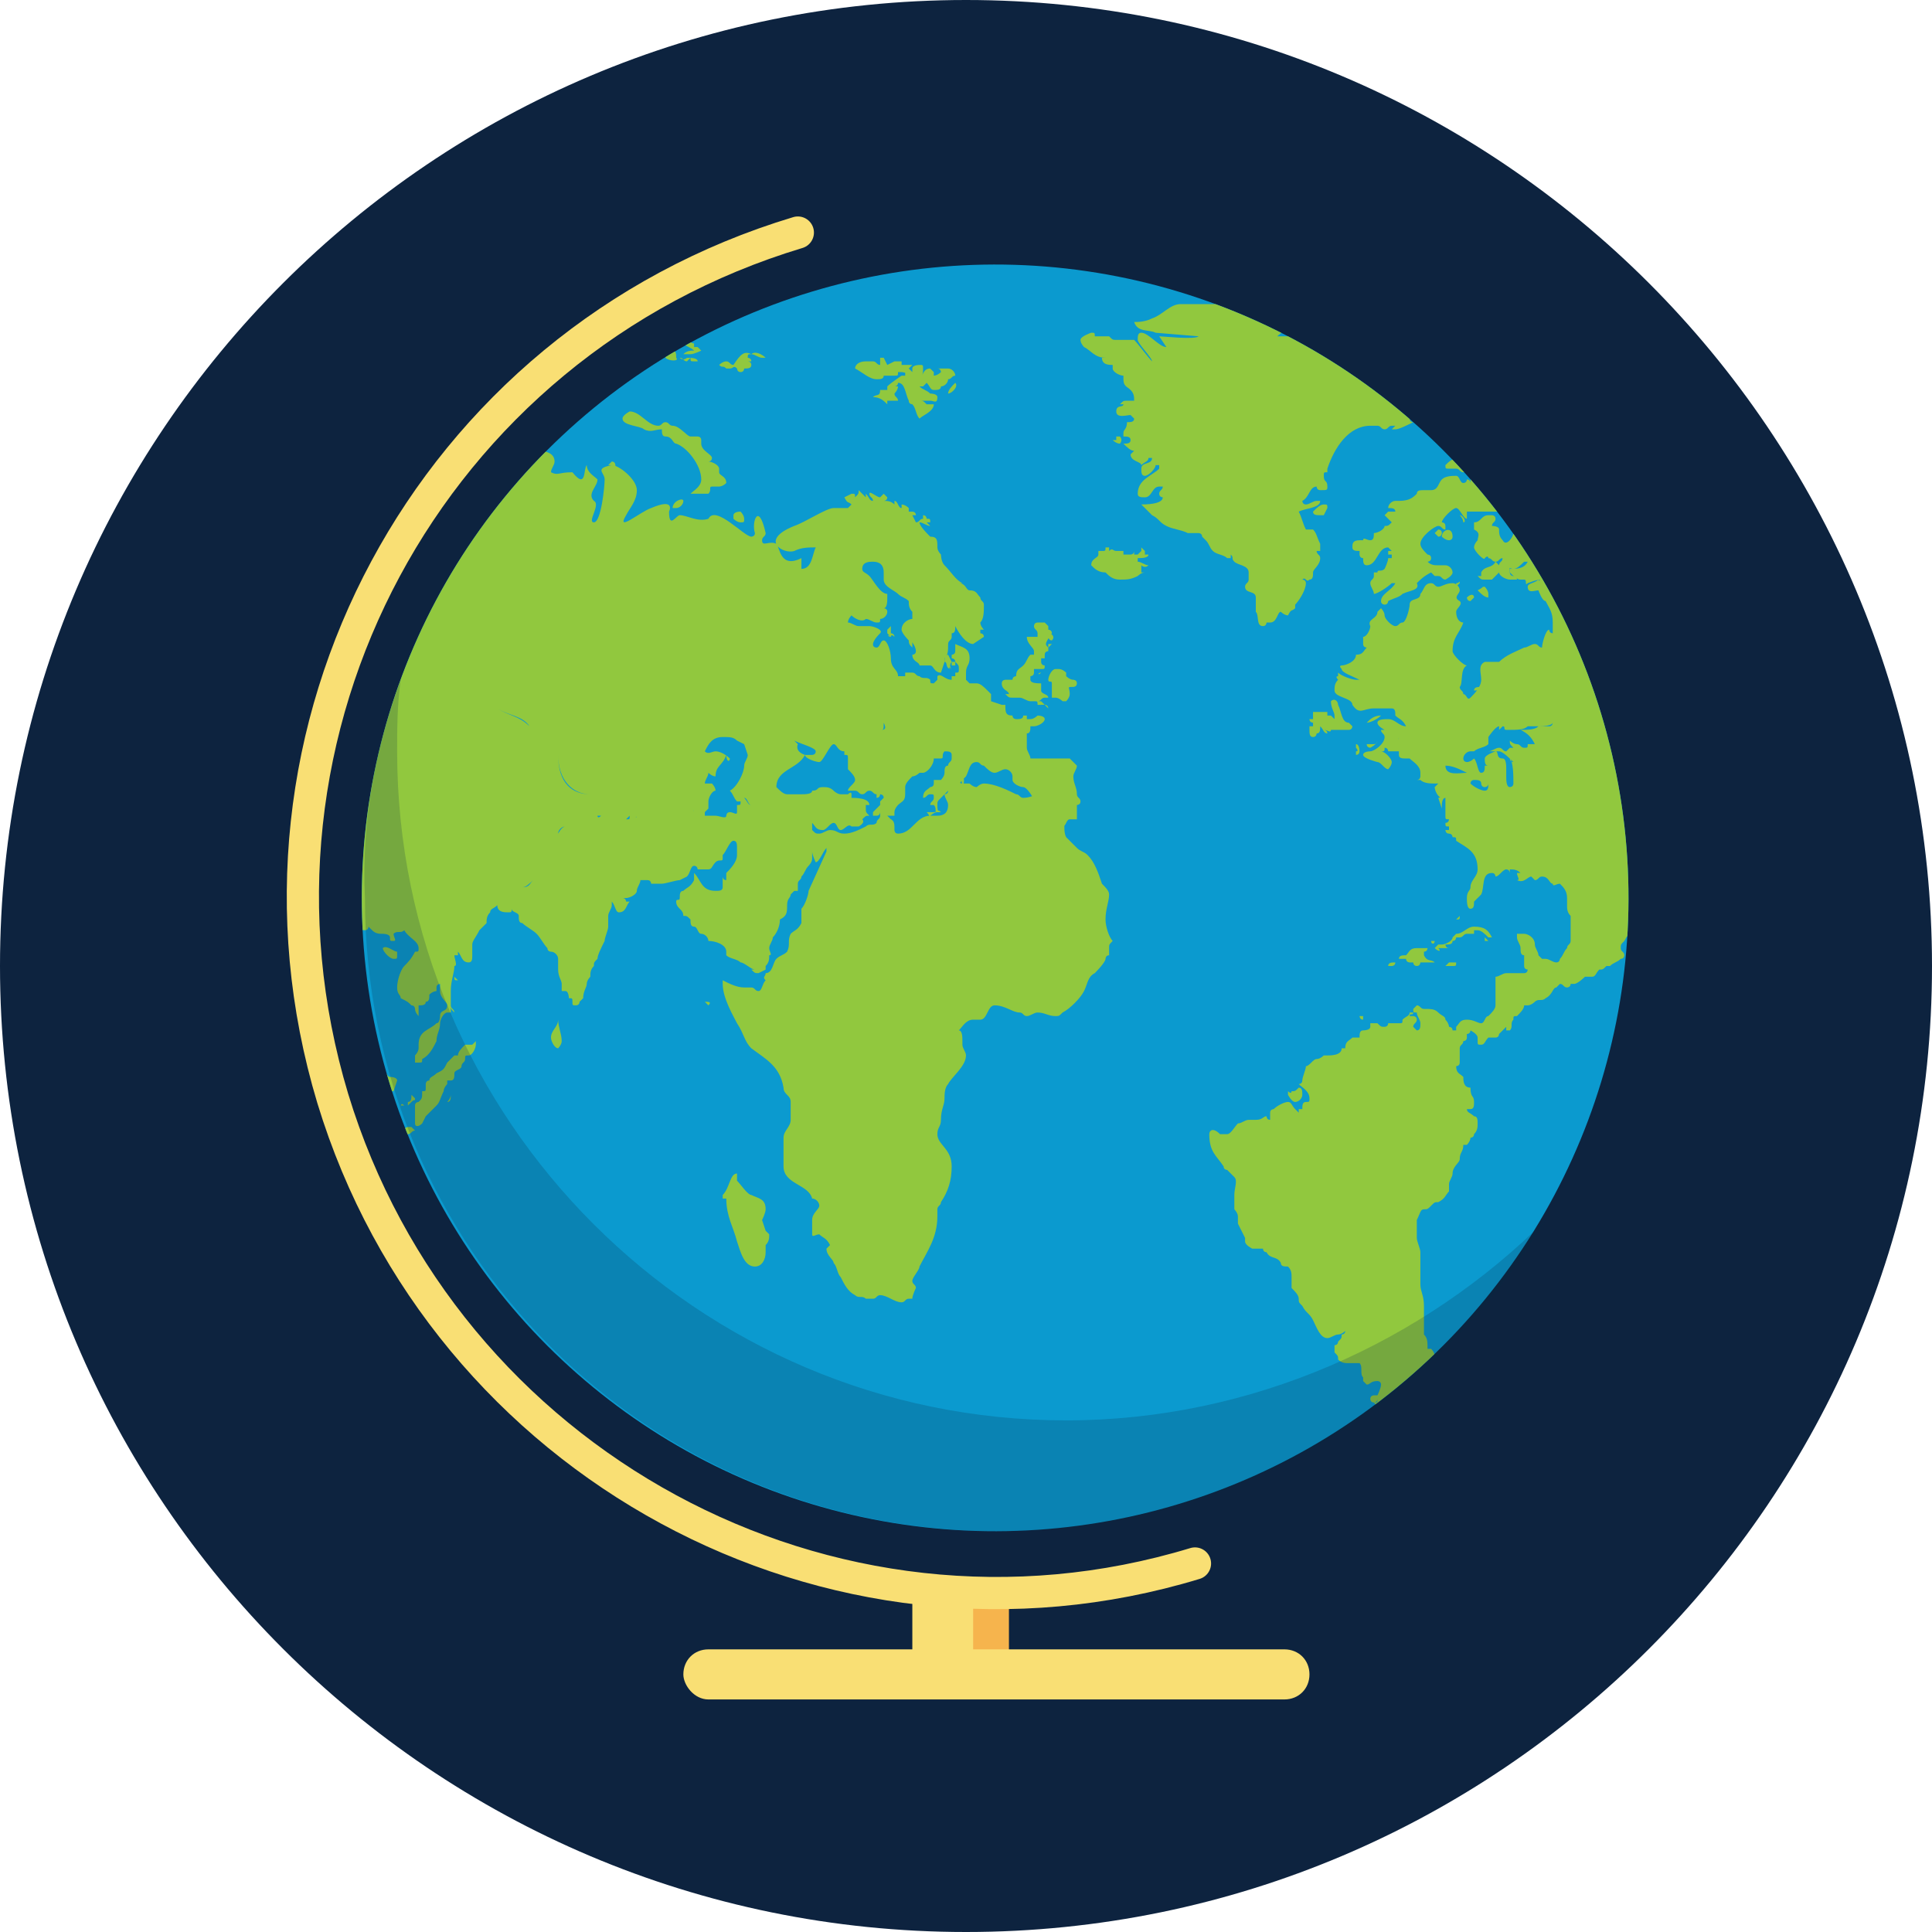 <?xml version="1.0" encoding="utf-8"?>
<!-- Generator: Adobe Illustrator 24.3.0, SVG Export Plug-In . SVG Version: 6.00 Build 0)  -->
<svg version="1.1" id="Layer_1" xmlns="http://www.w3.org/2000/svg" xmlns:xlink="http://www.w3.org/1999/xlink" x="0px" y="0px"
	 viewBox="0 0 54 54" style="enable-background:new 0 0 54 54;" xml:space="preserve">
<style type="text/css">
	.st0{fill:#0D233F;}
	.st1{fill:#F6B44D;}
	.st2{fill:#F9DF74;}
	.st3{fill:#0B9ACF;}
	.st4{clip-path:url(#SVGID_2_);}
	.st5{fill:#91C83E;}
	.st6{opacity:0.2;fill:#092A42;}
	.st7{fill:none;stroke:#F9DF74;stroke-width:0.9;stroke-linecap:round;stroke-linejoin:round;stroke-miterlimit:10;}
</style>
<path class="st0" d="M27,54c14.9,0,27-12.1,27-27S41.9,0,27,0S0,12.1,0,27S12.1,54,27,54z"/>
<g>
	<g>
		<polygon class="st1" points="28.2,46.7 25.5,46.7 26.1,44.4 28.2,44.3 		"/>
		<rect x="25.5" y="44.3" class="st2" width="1.7" height="2.4"/>
	</g>
	<g>
		<ellipse transform="matrix(0.974 -0.227 0.227 0.974 -4.96 6.959)" class="st3" cx="27.8" cy="25.1" rx="17.7" ry="17.7"/>
		<g>
			<defs>
				
					<ellipse id="SVGID_1_" transform="matrix(0.974 -0.227 0.227 0.974 -4.96 6.959)" cx="27.8" cy="25.1" rx="17.7" ry="17.7"/>
			</defs>
			<clipPath id="SVGID_2_">
				<use xlink:href="#SVGID_1_"  style="overflow:visible;"/>
			</clipPath>
			<g class="st4">
				<path class="st5" d="M20.6,32.8c0,0.1,0,0.2,0,0.2c0.1,0.1,0.3,0.4,0.4,0.4c0.2,0.1,0.4,0.1,0.4,0.4c0,0.1-0.1,0.3-0.1,0.3
					c0,0,0.1,0.3,0.1,0.3c0,0,0.1,0.1,0.1,0.1c0,0.1,0,0.2-0.1,0.3c0,0,0,0.1,0,0.2c0,0.2-0.1,0.4-0.3,0.4c-0.3,0-0.4-0.4-0.5-0.7
					c-0.1-0.4-0.3-0.7-0.3-1.2c0,0-0.1,0-0.1,0v-0.1C20.4,33.2,20.4,32.8,20.6,32.8z"/>
				<path class="st5" d="M15.7,29.1c0,0.1-0.1,0.2-0.1,0.2c-0.1,0-0.2-0.2-0.2-0.3c0-0.2,0.2-0.3,0.2-0.5
					C15.6,28.7,15.7,28.9,15.7,29.1z"/>
				<path class="st5" d="M11.6,31.4c0-0.1,0-0.2,0-0.2v-0.3c0-0.1,0.1-0.1,0.1-0.1c0.1-0.1,0.1-0.1,0.1-0.3c0.1,0,0.1,0,0.1-0.1
					l0-0.1c0,0,0-0.1,0.1-0.1h0c0,0,0,0,0,0c0-0.1,0.1-0.1,0.2-0.2c0.2-0.1,0.2-0.1,0.3-0.3c0.1-0.1,0.1-0.1,0.2-0.2
					c0,0,0.1,0,0.1,0c0-0.1,0.1-0.2,0.2-0.3h0.2c0,0,0.1-0.1,0.1-0.1h0v0.1c0,0.1-0.1,0.3-0.2,0.3c-0.1,0-0.1,0-0.1,0.1
					c0,0.1-0.1,0.1-0.1,0.2c0,0.1-0.2,0.1-0.2,0.2c0,0.1,0,0.2-0.1,0.2c0,0-0.1,0-0.1,0c0,0,0,0.1,0,0.1c0,0-0.1,0.1-0.1,0.2
					c-0.1,0.2-0.1,0.3-0.2,0.4c-0.1,0.1-0.2,0.2-0.3,0.3c0,0-0.1,0.2-0.1,0.2C11.7,31.5,11.6,31.5,11.6,31.4z"/>
				<path class="st5" d="M11.1,30.2c0,0-0.1,0.3-0.1,0.3c0,0-0.1,0-0.1,0c0,0,0,0,0,0c-0.1,0.1,0,0.4-0.2,0.4c0,0-0.1,0-0.1,0
					c0,0,0,0.1,0,0.1c0,0,0,0,0,0c-0.1,0-0.1-0.1-0.1-0.1c-0.1,0-0.2,0.1-0.2,0.1c0,0,0,0.1-0.1,0.1c-0.1,0-0.1-0.1-0.2-0.1
					c0-0.1-0.1-0.2-0.1-0.2c0,0,0,0,0-0.1c0,0-0.1-0.1-0.1-0.2c0-0.1,0-0.2-0.1-0.3l0-0.1c0,0,0,0-0.1,0c-0.1,0-0.1,0-0.1-0.1
					c0.1,0,0.3-0.3,0.3-0.4c0,0,0,0,0,0c0,0,0,0,0-0.1c0,0-0.2-0.1-0.2-0.1c0,0,0,0,0,0c0-0.1-0.1,0-0.1-0.1c0-0.1,0.2-0.1,0.2-0.2
					c0-0.1,0-0.2,0.1-0.2c0.1,0,0.2,0.3,0.3,0.4c0,0.1,0.2,0,0.2,0.1c0,0,0,0,0,0.1c0,0,0,0,0.1,0c0,0,0.1,0.1,0,0.1
					c0,0.1,0,0.1,0.1,0.1c0.1,0,0.1,0,0.2,0.1c0.1,0.1,0.1,0.3,0.2,0.3C10.9,30.1,11.1,30.1,11.1,30.2z"/>
				<path class="st5" d="M9.1,30.3c-0.1,0-0.1,0-0.2,0c-0.1,0-0.1,0-0.2,0c-0.1,0-0.2-0.1-0.2-0.2c0,0,0,0,0-0.1h0
					c0.1,0.1,0.1,0.1,0.2,0.2h0l0.4-0.1c0.1,0,0.2,0.2,0.2,0.4c0,0,0,0.1,0.1,0.1c0,0.2,0.1,0.2,0.1,0.4C9.5,31,9.4,31,9.4,31v0.3
					c0,0,0,0.1-0.1,0.1c-0.1,0-0.1-0.2-0.1-0.3c0-0.1,0-0.1,0-0.2c0,0,0-0.1-0.1-0.1c0,0,0,0,0,0l0,0.1c0,0.1-0.1,0.1-0.1,0.2
					c0,0,0,0,0,0.1H9c0-0.1-0.1-0.1-0.1-0.1c0,0,0.1-0.1,0.1-0.1c0,0,0,0,0,0c0,0,0.1-0.3,0.1-0.3c-0.2,0-0.2-0.1-0.3-0.2v-0.1
					c0,0,0.3,0.1,0.3,0.1l0,0c0,0,0,0.1,0.1,0.1c0.1,0,0.1-0.1,0.1-0.2C9.3,30.3,9.2,30.3,9.1,30.3z"/>
				<path class="st5" d="M10.2,32c-0.1,0-0.1,0-0.1,0c0,0-0.1,0-0.1-0.1C10,31.9,10,31.9,10.2,32C10.1,31.9,10.2,31.9,10.2,32
					c0.1-0.1,0.1-0.2,0.1-0.2c0.1,0,0.2,0,0.2-0.1c0,0-0.2,0-0.2,0h0l0.2,0c0.1,0,0.1-0.1,0.3-0.1c0.1,0,0.1,0.1,0.2,0.1
					c0.2,0,0.3-0.2,0.4-0.2c0,0,0.1,0,0.1,0c0,0,0,0,0,0c0,0,0.1,0.1,0.1,0.1c-0.1,0-0.1,0.1-0.2,0.1c-0.1,0.1-0.1,0-0.2,0
					c-0.1,0-0.2,0-0.3,0c-0.1,0-0.1,0.1-0.1,0.1C10.5,31.9,10.3,32,10.2,32C10.2,32,10.2,32,10.2,32z"/>
				<path class="st5" d="M9,32.1c-0.1,0-0.1,0-0.2-0.1C8.9,32,8.9,32,9,32.1C9.1,32,9.1,32,9.2,32c0,0,0.1,0,0.1,0
					c0,0.1-0.1,0.1-0.1,0.1H9z"/>
				<path class="st5" d="M9.6,32C9.6,32,9.6,32,9.6,32c0,0,0.1,0,0.1,0c0.1,0,0.1,0,0.1,0.1c0,0-0.1,0-0.1,0
					C9.6,32.1,9.6,32.1,9.6,32l-0.1,0.1H9.5c0,0,0,0,0-0.1H9.6z"/>
				<path class="st5" d="M9.3,32.1L9.3,32.1c0.1,0,0.2,0,0.2,0c0,0.1-0.1,0.1-0.1,0.1c0,0,0,0.1,0,0.1h0c0,0,0,0,0,0
					C9.2,32.2,9.3,32.2,9.3,32.1z"/>
				<path class="st5" d="M9.9,32L9.9,32L9.9,32c0.1,0.1,0,0.1,0,0.1C9.9,32.1,9.8,32,9.9,32C9.8,32,9.8,32,9.9,32z"/>
				<path class="st5" d="M8.5,32.2c-0.1,0-0.3-0.1-0.3-0.2c0.1,0,0.3,0,0.4,0.1C8.5,32.1,8.5,32.1,8.5,32.2c0.1,0,0.2,0,0.2,0.1
					c0,0,0,0.1,0,0.1C8.6,32.4,8.5,32.3,8.5,32.2C8.5,32.2,8.5,32.2,8.5,32.2z"/>
				<path class="st5" d="M7,31.5C7,31.4,7,31.5,7,31.5C7,31.4,7,31.5,7,31.5c0.1,0.1,0.1,0.1,0.1,0.2c0,0,0,0.1,0,0.1
					C7,31.7,7,31.6,7,31.5C7,31.6,7,31.5,7,31.5z"/>
				<path class="st5" d="M8.3,31c0,0.1-0.1,0.1-0.1,0.1c0,0-0.1-0.1-0.1-0.1C8.2,31,8.3,30.9,8.3,31z"/>
				<path class="st5" d="M8,31c0,0-0.1,0-0.1,0H7.8c-0.1,0-0.1,0.1-0.2,0.1c0,0,0,0,0,0c0-0.1,0.1-0.1,0.1-0.1l0,0c0,0,0.1,0,0.1,0
					L8,31C8,30.9,8,31,8,31z"/>
				<path class="st5" d="M8.1,29.9c0,0,0.1,0.1,0.1,0.1c0,0.1,0,0.1,0,0.2v0.1c0,0,0,0.1-0.1,0.1c0,0,0-0.1,0.1-0.1v0
					c0,0-0.1,0-0.1,0c0-0.1,0-0.1,0-0.1c0,0-0.1,0-0.1-0.1C8,30.1,8.1,30,8.1,29.9z"/>
				<path class="st5" d="M4.7,31.4c0,0.1-0.1,0.1-0.1,0.1c0,0,0,0,0,0c0,0,0,0,0,0l0,0c0,0-0.1,0-0.1,0c-0.1,0-0.2-0.1-0.3-0.1
					c0-0.1-0.1-0.1-0.1-0.2c0,0,0-0.1,0.1-0.1c0.1,0,0,0.1,0.1,0.2c0.1,0,0.1,0,0.2,0.1c0,0,0.1,0,0.1,0H4.7z"/>
				<path class="st5" d="M5,31.5c0.1-0.1,0.1-0.3,0.3-0.3c0,0,0.1,0,0.1-0.1c0.1,0,0.1-0.1,0.2-0.1c0.1,0,0.3-0.1,0.4-0.1v0
					c0,0,0,0,0,0c0,0,0,0,0,0l0,0c0,0,0.1,0,0.1-0.1h0.2c0,0,0.1-0.1,0.1-0.1c0,0,0.1,0,0.1,0c0.1,0,0.1,0.1,0.2,0.2
					c0.1,0,0.1,0,0.1,0.1c0,0,0.1,0.1,0.1,0.1c0,0,0.1-0.1,0.1-0.1c0.1,0,0.1,0,0.1-0.1v-0.2c0.1,0,0.2-0.1,0.3-0.1
					c0.1,0,0.1,0.1,0.2,0.1c0,0,0.1,0,0.1,0.1c0,0.1-0.1,0.1-0.2,0.1c0,0,0,0.1,0,0.1c0,0,0,0-0.1,0c-0.1,0-0.1,0-0.2,0h0
					c0,0.1,0.2,0.1,0.3,0.1c0,0.1-0.1,0-0.1,0.1c0,0.1,0,0.1,0,0.1c0,0,0,0-0.1,0c0,0-0.1-0.1-0.1-0.1v0.1c-0.1,0-0.1,0.1-0.2,0.1
					c-0.1,0-0.2,0-0.3,0.1c-0.1,0-0.2,0.1-0.2,0.2c0,0.1,0,0.2-0.1,0.3c0,0,0.1,0.1,0.1,0.1C6.4,32,6.4,32,6.4,32H6.2
					c0,0-0.1,0-0.1,0c-0.1,0-0.2,0.2-0.3,0.2H5.6c0,0,0-0.1,0-0.2c-0.1,0-0.1-0.2-0.2-0.2c-0.2,0-0.3,0.2-0.4,0.3c0,0-0.1,0-0.1,0.1
					c0,0.1-0.1,0.1-0.2,0.2H4.6c0,0-0.1,0.1-0.1,0.1h0c0,0,0-0.1-0.1-0.1c0,0,0.1,0,0.1,0c0,0,0-0.1,0.1-0.1c0,0,0.1,0,0.1,0
					c0,0,0-0.1,0-0.1c0,0,0.1,0,0.1-0.1c0-0.1,0-0.1,0.1-0.2c0,0,0.1-0.1,0.1-0.2c0-0.1-0.1,0-0.1-0.1C4.8,31.4,5,31.5,5,31.5z"/>
				<path class="st5" d="M4.1,31c0.1-0.1,0.1-0.2,0.2-0.2c0,0.1-0.1,0-0.1,0.1C4.1,31,4.1,31.1,4.1,31c0,0.1,0,0.2-0.1,0.2
					c0,0,0,0,0,0c0,0,0,0,0,0C4,31.1,4,31.1,4.1,31z"/>
				<path class="st5" d="M3.7,31.4c0,0.1,0,0.1-0.1,0.1v0.1c0,0,0,0,0,0c0,0,0,0,0-0.1C3.6,31.6,3.7,31.4,3.7,31.4z"/>
				<path class="st5" d="M2.6,32.3c0,0,0,0.1-0.1,0.1c0,0,0,0,0,0C2.6,32.3,2.6,32.3,2.6,32.3z"/>
				<path class="st5" d="M2.9,32.2c0,0.1-0.1,0.1-0.2,0.1c0,0,0,0,0,0C2.7,32.2,2.8,32.2,2.9,32.2z"/>
				<path class="st5" d="M2.9,31.9c0,0.1-0.1,0.2-0.2,0.2C2.7,32,2.8,32,2.9,31.9z"/>
				<path class="st5" d="M3.2,31.8L3.2,31.8c0,0.1-0.1,0.1-0.2,0.1c0,0,0,0,0,0C3,31.8,3.1,31.8,3.2,31.8L3.2,31.8z"/>
				<path class="st5" d="M3.5,31.6L3.5,31.6C3.4,31.6,3.4,31.6,3.5,31.6L3.5,31.6l-0.1,0.1C3.4,31.6,3.4,31.7,3.5,31.6z"/>
				<path class="st5" d="M5.1,38.7c0,0,0.3-0.1,0.3,0c0,0.1-0.2,0.6-0.4,0.6c-0.1,0-0.3-0.4-0.3-0.5c0-0.1,0-0.1,0.1-0.2
					C4.9,38.6,5,38.7,5.1,38.7z"/>
				<path class="st5" d="M4.8,38.5c0,0,0,0,0-0.1c0,0,0,0,0.1,0C4.8,38.5,4.8,38.5,4.8,38.5z"/>
				<path class="st5" d="M6.7,37.5c-0.1,0.1-0.1,0-0.2,0C6.5,37.5,6.6,37.5,6.7,37.5z"/>
				<path class="st5" d="M7.5,32.6L7.5,32.6L7.5,32.6c0-0.1,0.1-0.1,0.2-0.1C7.7,32.6,7.6,32.6,7.5,32.6z"/>
				<path class="st5" d="M4.1,35.2c0.1-0.1,0.3-0.2,0.3-0.5c0.1,0,0.2,0,0.2-0.1c0-0.1,0-0.2,0.1-0.3C4.8,34.2,5,34.2,5.1,34
					c0-0.2,0.1-0.3,0.1-0.4c0-0.1,0-0.3,0.1-0.4c0,0,0.1-0.1,0.2-0.1c0.1-0.1,0-0.2,0.1-0.3c0-0.1,0.1-0.2,0.1-0.4
					c0.1,0.1,0.1,0.1,0.2,0.2v0.6c0,0.2,0.1,0.5,0.2,0.5c0.1,0,0.1-0.1,0.2-0.2c0.1-0.1,0.2-0.1,0.4-0.2c0,0,0-0.1,0.1-0.1
					c0,0,0.1,0,0.1-0.1l-0.1-0.3c0,0-0.1,0-0.1-0.1c0-0.1,0.1-0.1,0.1-0.1c0.1,0,0.1,0.1,0.2,0.1c0.2,0,0.3-0.1,0.5-0.2
					c0,0.1-0.1,0.1-0.1,0.2c0,0,0.1,0,0.1,0c0.1,0,0.3,0.1,0.3,0.2c0,0.1,0.1,0.1,0.1,0.2c0,0.1,0,0.1,0,0.2c0,0,0.1-0.1,0.1-0.1
					c0.1,0,0.1,0,0.1,0.1c0-0.1,0.1-0.3,0.2-0.3c0.1,0,0.1,0.1,0.3,0.1c0,0.2,0.1,0.2,0.1,0.4c0,0,0.1,0,0.1-0.1
					c0,0.1,0,0.2,0.1,0.2c0,0,0.1-0.1,0.1-0.1c0.1,0,0.1,0.1,0.1,0.2v0.1c0,0.2,0.5,0.4,0.7,0.5c0.1,0,0.3,0,0.4,0.1
					c0.1,0.1,0.2,0.2,0.3,0.3c0,0,0,0,0-0.1c0,0,0.1,0,0.1,0.1v0.4c0,0.2-0.1,0.2-0.1,0.3c0,0,0,0.1,0,0.1c0,0,0-0.1,0.1-0.1
					c0,0,0,0.1,0,0.1c0,0.1-0.1,0.1-0.1,0.2c-0.1,0.3-0.1,0.4-0.2,0.6c0,0.1-0.1,0.2-0.1,0.4c0,0.2,0.1,0.2,0.1,0.3
					c0,0.1-0.3,0.2-0.4,0.2c-0.3,0-0.3-0.2-0.5-0.2c-0.1,0-0.1-0.1-0.2,0c-0.1,0-0.2,0-0.3,0c0-0.3-0.4-0.2-0.7-0.3
					c-0.1,0-0.2-0.2-0.4-0.2c-0.2,0-0.5,0.1-0.6,0.2c0,0.1-0.2,0.4-0.2,0.4c0,0,0,0.1,0,0.1c-0.1,0-0.3-0.3-0.4-0.5
					c0,0.1,0,0.4,0.2,0.5c0,0,0,0.1-0.1,0.1c-0.1,0-0.1-0.1-0.1-0.1c0,0,0,0,0-0.1c0,0-0.1,0.1-0.1,0.1c0,0.1,0,0.1,0,0.1H6.3
					c0,0-0.1,0-0.1,0c0,0,0,0,0,0c0,0.1-0.1,0.2-0.1,0.3c0,0.3-0.4,0.4-0.6,0.4c-0.1,0-0.1-0.1-0.2-0.1c0,0-0.2,0.2-0.3,0.2
					c0-0.3-0.5-0.2-0.6-0.5v0c0-0.2-0.1-0.4-0.2-0.6c-0.1-0.2-0.2-0.3-0.3-0.5c0-0.1,0-0.1,0-0.1v-0.2C4,36.3,3.9,36.1,3.9,36
					C3.9,35.8,4,35.4,4.1,35.2L4.1,35.2z"/>
				<path class="st5" d="M0.8,38.7C0.8,38.7,0.8,38.8,0.8,38.7c0.1,0.1,0.1,0,0.1,0c0,0,0,0,0-0.1c0.1,0,0.1,0.1,0.1,0.2
					c0,0,0,0,0,0c0,0,0.1,0,0.1,0.1c0,0,0,0.1,0,0.1s0.1,0.1,0.1,0.2c0.1,0.1,0.2,0.2,0.3,0.2c0,0,0.1,0,0.1,0.1
					c0.1,0.1,0.2,0.2,0.2,0.4c0,0,0,0,0,0c0,0-0.2,0.1-0.3,0.1c0,0-0.1,0-0.1,0c-0.1,0-0.2-0.1-0.2-0.2c0,0-0.2-0.4-0.2-0.5
					c0,0-0.2,0-0.2,0c0-0.1,0-0.1,0-0.2c-0.1,0-0.2-0.2-0.2-0.3C0.7,38.8,0.7,38.8,0.8,38.7C0.7,38.7,0.8,38.7,0.8,38.7z"/>
				<path class="st5" d="M0,37.9c0.1,0,0.1,0.1,0.2,0.1c0.1,0,0.2-0.1,0.2-0.3h0c0,0,0.1,0,0.1,0.1h0c0,0,0.1-0.2,0.1-0.2
					c0,0,0,0,0,0c0,0,0-0.1,0.1-0.1c0.1-0.1,0.2-0.1,0.2-0.2c0,0.2-0.1,0.4-0.2,0.4c0,0,0,0,0,0.1c0,0.1,0,0.1-0.1,0.1v0
					c0,0,0,0.1,0,0.1c0,0.1,0,0.2,0.1,0.3c0,0,0.1,0,0.1,0.1c0,0.1-0.2,0.1-0.2,0.2c0,0.1,0.1,0.1,0.1,0.2c0,0.1,0,0.1-0.1,0.1
					c-0.1,0-0.2-0.1-0.2-0.2c0,0-0.1-0.1-0.1-0.1c0,0,0,0,0-0.1c0-0.1-0.1-0.1-0.1-0.1c0,0,0,0,0,0l0,0C0.1,38.2,0.1,38,0,37.9
					C0,37.9,0,37.9,0,37.9z"/>
				<path class="st5" d="M0,33.8L0,33.8c0-0.1,0.1-0.1,0.1-0.1c0.1,0,0.1,0,0.1,0.1C0.2,33.9,0.1,33.9,0,33.8
					C0.1,33.9,0.1,33.9,0,33.8z"/>
				<path class="st5" d="M8.4,28.5c0,0,0,0.1,0,0.1c0,0,0.1,0,0.1,0.1c0,0,0,0,0,0.1c0,0,0,0,0,0c0,0,0-0.1,0.1-0.1
					c0.1,0,0.1,0.1,0.2,0.1c0,0.1,0,0.1,0,0.2c0,0,0,0,0,0.1c0,0,0,0.1,0,0.1c-0.1,0,0-0.2-0.1-0.2c0,0,0,0-0.1,0.1c0,0,0,0,0,0
					c0,0,0,0-0.1,0c0,0,0,0,0-0.1l-0.1,0c0,0,0,0,0,0.1c0,0,0,0,0,0.1c0,0.1-0.1,0.2-0.1,0.2c0,0,0,0-0.1,0c0,0,0,0,0,0
					c0,0-0.1,0-0.1-0.1c0-0.1,0.1-0.1,0.1-0.1c0,0,0,0,0-0.1c0,0,0,0,0,0l0,0c0,0,0,0.1-0.1,0.1c0-0.1-0.1-0.1-0.1-0.2
					C8.2,28.9,8.3,28.6,8.4,28.5C8.4,28.5,8.4,28.5,8.4,28.5z"/>
				<path class="st5" d="M9.6,28.7L9.6,28.7c-0.1,0-0.2-0.1-0.2-0.3c0,0-0.1,0-0.1-0.1c0,0,0,0-0.1,0c0,0,0,0,0-0.1c0,0,0,0,0,0.1
					C9.4,28.5,9.6,28.5,9.6,28.7z"/>
				<path class="st5" d="M9.3,27.5c0,0-0.1,0.1-0.1,0.1c0,0,0,0,0,0l0,0l0,0.1c0,0,0,0,0,0.1c0,0,0,0.1-0.1,0.1c0,0-0.1,0-0.1,0
					c-0.1,0-0.1,0.1-0.1,0.1c0,0,0-0.1,0-0.1c0,0.1-0.2,0.1-0.2,0.2c0,0,0,0,0,0c0,0,0,0,0,0c0,0,0,0,0,0c0,0,0.1,0,0.1-0.1
					c0,0,0,0,0,0c0,0,0,0,0-0.1c0,0,0,0,0,0c0,0,0,0,0,0c0,0,0-0.1,0.1-0.1c0,0,0.1,0,0.1,0c0,0,0,0,0,0c0.1,0,0.1-0.2,0.1-0.3
					c0-0.1-0.1-0.1-0.1-0.3c0-0.1,0.1-0.2,0.1-0.3c0,0,0,0,0,0c0,0,0,0,0,0c0,0,0,0.1,0.1,0.1c0,0,0-0.1,0.1-0.1
					c0,0,0.1,0.1,0.1,0.1c0,0.1,0,0.1,0,0.2c0,0.1,0,0.1,0,0.2C9.4,27.3,9.3,27.4,9.3,27.5z"/>
				<path class="st5" d="M8.5,28c0,0,0.1,0,0.1,0c0,0,0,0,0,0c0,0-0.1,0.1-0.1,0.2c0,0,0,0,0,0c0,0,0,0,0.1,0l0,0c0,0,0,0.1-0.1,0.1
					l0,0c0,0,0,0.1,0,0.1c0,0,0,0,0,0l0,0c0,0,0-0.1,0-0.1l-0.1,0c0,0,0,0,0-0.1c0,0,0-0.1,0-0.1S8.4,28.1,8.5,28
					C8.5,28.1,8.5,28.1,8.5,28C8.5,28,8.5,28,8.5,28z"/>
				<path class="st5" d="M8.9,28.1C8.9,28.1,8.9,28.1,8.9,28.1C9,28.1,9,28.1,8.9,28.1c0.1,0.1,0,0.2,0,0.3c0,0-0.2-0.1-0.2-0.2
					C8.8,28.2,8.9,28.1,8.9,28.1z"/>
				<path class="st5" d="M8.8,28.3c0,0,0.1,0.2,0.1,0.2c0,0,0,0,0,0c0,0-0.1,0.2-0.1,0.2c0,0,0,0,0,0c0,0,0,0,0-0.1
					C8.7,28.5,8.7,28.4,8.8,28.3C8.7,28.3,8.7,28.3,8.8,28.3z"/>
				<path class="st5" d="M8.7,28.5L8.7,28.5c0-0.1-0.1-0.1-0.1-0.2c0,0,0,0,0,0C8.7,28.4,8.7,28.4,8.7,28.5z"/>
				<path class="st5" d="M8.6,28.4C8.6,28.5,8.6,28.5,8.6,28.4c0.1,0,0.1,0.1,0.1,0.1c0,0,0,0,0,0C8.6,28.6,8.6,28.5,8.6,28.4z"/>
				<path class="st5" d="M8.7,28.1C8.7,28,8.7,28,8.7,28l0,0c0,0,0,0,0,0.1C8.8,28.1,8.7,28.1,8.7,28.1C8.7,28.1,8.7,28.2,8.7,28.1z
					"/>
				<path class="st5" d="M9.1,28c0,0,0-0.1,0-0.1c0-0.1,0.1-0.1,0.1-0.1l0.1,0C9.2,27.8,9.1,28,9.1,28z"/>
				<path class="st5" d="M9,27.8C9,27.8,9,27.8,9,27.8C9,27.8,9,27.8,9,27.8z"/>
				<path class="st5" d="M9.1,25.4c0.1,0,0.2,0.3,0.2,0.4c0,0.1,0,0.2-0.1,0.2C9.1,26,9,25.4,9.1,25.4z"/>
				<path class="st5" d="M10.7,26.5C10.7,26.5,10.8,26.4,10.7,26.5c0.1-0.1,0.3,0.1,0.4,0.1c0,0,0,0.1,0,0.1c0,0.1,0,0.1-0.1,0.1
					C10.9,26.8,10.7,26.6,10.7,26.5z"/>
				<path class="st5" d="M11.5,30.8C11.5,30.8,11.5,30.9,11.5,30.8c-0.1,0.1-0.1,0.1-0.1,0.1h0c0,0,0,0,0-0.1c0.1,0,0.1-0.1,0.1-0.2
					c0,0,0.1,0.1,0.1,0.1C11.6,30.8,11.6,30.7,11.5,30.8z"/>
				<path class="st5" d="M11.2,31C11.2,31,11.1,30.9,11.2,31c0-0.1,0-0.1,0-0.1h0.1C11.2,30.8,11.2,30.9,11.2,31
					C11.2,30.9,11.2,31,11.2,31z"/>
				<path class="st5" d="M12.6,30.6L12.6,30.6L12.6,30.6c0,0.1,0,0.2-0.1,0.2C12.6,30.7,12.6,30.6,12.6,30.6L12.6,30.6z"/>
				<path class="st5" d="M12.8,30.1L12.8,30.1L12.8,30.1c0,0.1-0.1,0.2-0.1,0.2C12.7,30.3,12.8,30.2,12.8,30.1z"/>
				<path class="st5" d="M7.8,23.8C7.8,23.8,7.7,23.9,7.8,23.8c-0.1,0.1-0.1,0-0.1,0c0,0,0,0,0-0.1c0,0,0,0.1,0,0.1l0,0.1
					c0,0,0.1,0.1,0.1,0.1c0,0,0,0.1-0.1,0.1v0c0,0,0,0.1,0,0.1c-0.1,0-0.1-0.2-0.1-0.3c0,0,0,0-0.1,0c0,0,0,0,0-0.1l0.1-0.1
					c0,0,0,0,0-0.1c0.1,0,0.1-0.1,0.1-0.1C7.6,23.6,7.8,23.7,7.8,23.8z"/>
				<path class="st5" d="M7.2,23.8c-0.1,0-0.1-0.1-0.1-0.2c0,0,0,0-0.1,0c-0.1,0-0.1-0.2,0-0.2c0.1,0,0.1,0.1,0.2,0.1
					c0,0,0.1,0.1,0.1,0.1c0,0,0,0,0,0.1C7.3,23.8,7.3,23.8,7.2,23.8z"/>
				<path class="st5" d="M6.6,23c0.1,0,0.1,0.2,0.2,0.2h0.3c0.1,0,0.2,0.2,0.3,0.3c0,0,0.1,0,0.1,0c0,0,0,0-0.1,0
					c-0.1,0-0.2-0.1-0.3-0.1c0,0-0.1,0-0.1,0c0,0,0-0.1-0.1-0.1c-0.1,0-0.1,0-0.2,0.1c0,0,0,0.1,0,0.1c0,0,0,0.1,0,0.1
					c0,0,0,0.1-0.1,0.1c0-0.1-0.1-0.2-0.1-0.2c0,0,0,0-0.1,0c0,0,0.1-0.1,0.1-0.1c0,0,0-0.1,0-0.1c-0.1,0,0,0.1-0.2,0.1
					c0,0-0.1,0-0.1-0.1H6.3c0,0,0,0,0,0c0-0.1-0.1-0.1-0.2-0.2c0,0,0,0.1,0,0.1C6,23.3,6,23.3,6,23.2c0,0,0-0.1,0-0.1
					C6,23,5.9,23,5.9,22.9c0-0.1,0-0.3,0-0.3c0,0,0,0-0.1,0v0c0-0.1-0.1-0.1-0.1-0.2c0-0.1,0.1-0.1,0.1-0.2c0,0,0-0.1,0-0.1
					c0,0,0,0,0.1,0c0,0,0,0.1,0,0.1c0,0,0,0,0,0C6,22.1,6,22,6,22c0.1,0,0.1,0.2,0.1,0.2c0,0,0,0,0,0.1c0,0.2,0.2,0.5,0.3,0.5
					C6.5,22.9,6.5,23,6.6,23C6.6,23,6.6,22.9,6.6,23c-0.1-0.1-0.1-0.1-0.1-0.2C6.6,22.9,6.6,23,6.6,23z"/>
				<path class="st5" d="M6,21.5c0,0,0.1,0.1,0.1,0.2c0,0,0,0,0,0.1v0.2h0c0-0.1-0.1,0-0.1-0.1c0,0,0.1,0,0.1-0.1c0-0.1-0.1,0-0.2,0
					c0,0,0,0,0-0.1c-0.1,0.1-0.2,0.1-0.2,0.2c0-0.1-0.1-0.2-0.2-0.2c-0.1,0-0.1,0-0.2-0.1c0,0,0.1,0,0.1-0.1c0,0,0,0,0-0.1
					c0,0,0.1,0,0.1,0c0.2,0,0.3-0.2,0.4-0.3c0,0,0,0,0,0.1c0,0,0,0,0,0.1C5.8,21.2,5.8,21.5,6,21.5C5.9,21.5,6,21.5,6,21.5L6,21.5
					C6,21.5,6,21.5,6,21.5L6,21.5z"/>
				<path class="st5" d="M5.2,21.3C5.2,21.3,5.2,21.4,5.2,21.3c0,0.1-0.1,0-0.1-0.1l0,0C5.1,21.2,5.2,21.3,5.2,21.3z"/>
				<polygon class="st5" points="5.1,21.2 5.1,21.2 5.1,21.2 				"/>
				<path class="st5" d="M4.8,21c0.1,0,0.1,0.1,0.1,0.1c0,0,0,0,0,0C4.8,21.2,4.8,21,4.8,21L4.8,21C4.7,21,4.8,21,4.8,21z"/>
				<path class="st5" d="M4.5,20.9c0,0-0.1-0.1-0.1-0.1C4.4,20.8,4.5,20.8,4.5,20.9C4.5,20.8,4.5,20.9,4.5,20.9
					C4.5,20.9,4.5,20.9,4.5,20.9z"/>
				<path class="st5" d="M5.6,19c0-0.1,0.1-0.2,0.1-0.3h0v0.1c0,0,0,0,0,0.1c0.1,0,0.1,0.2,0.1,0.3c0,0.1-0.1,0.1-0.1,0.2v0.4
					c0,0.1,0,0.1,0,0.2c0,0.1,0,0.1,0,0.2c0,0.1,0,0.2,0,0.3c0,0,0,0.2,0,0.2c-0.1,0-0.1-0.1-0.1-0.1H5.6c0,0,0,0.1-0.1,0.1
					c0,0,0,0,0,0c0-0.1,0.2-0.2,0.2-0.3c0-0.2,0-0.4-0.2-0.4c0,0-0.1,0-0.1,0.1c0-0.2,0.1-0.3,0.2-0.5c0,0,0.1-0.1,0-0.2v-0.2
					C5.6,19.2,5.6,19.1,5.6,19z"/>
				<path class="st5" d="M20.1,13.6c0,0-0.2,0-0.2,0c-0.1,0,0,0.1-0.1,0.2c0,0-0.1,0-0.1,0c0,0,0,0,0,0h-0.4c0,0,0,0,0,0
					c0.1-0.1,0.3-0.2,0.3-0.4c0-0.4-0.4-0.9-0.7-1c-0.1,0-0.1-0.2-0.3-0.2c-0.1,0-0.1-0.1-0.1-0.2C18.3,12,18.2,12.1,18,12
					c-0.1-0.1-0.6-0.1-0.6-0.3c0-0.1,0.2-0.2,0.2-0.2c0.3,0,0.5,0.4,0.8,0.4c0.1,0,0.1-0.1,0.2-0.1c0.1,0,0.1,0.1,0.2,0.1
					c0.2,0,0.4,0.3,0.5,0.3c0.1,0,0.1,0,0.2,0c0,0,0.1,0,0.1,0.1c0,0,0,0.1,0,0.1c0,0.2,0.3,0.3,0.3,0.4c0,0.1-0.1,0.1-0.1,0.1
					c0.1,0,0.3,0.1,0.3,0.2v0.1c0,0.1,0.2,0.1,0.2,0.3C20.2,13.6,20.1,13.6,20.1,13.6z"/>
				<path class="st5" d="M19.3,13.9C19.3,13.9,19.3,13.9,19.3,13.9C19.3,13.9,19.2,13.9,19.3,13.9L19.3,13.9z"/>
				<path class="st5" d="M-1.9,15.4c0.1,0.1,0.2,0,0.3,0.2c0.1,0.1,0.1,0.3,0.2,0.3c0.3,0,0.5-0.6,0.9-0.6c0.1,0,0.1,0.2,0.1,0.2
					C-0.3,15.7,0,15.7,0,16c0,0.1-0.7,0.5,0.2,0.5c0.4,0,0.8,0.8,1.3,0.8c0.2,0,0.6-0.6,1,0.5c0.1,0.1,0,0.2,0,0.3
					c0,0.1,0.2,0.2,0.2,0.4c0,0.1,0.3,0.2,0.2,0.4c0.2,0.1,0.3,0.4,0.4,0.6c0.2-0.1,0.2-1,0.2-1.2c0-0.3-0.2-0.4-0.3-0.5
					c-0.2-0.1-0.3-0.4-0.4-0.6C2.8,17,2.6,17.1,2.5,17c-0.4-0.3-0.1-0.5-0.1-0.5C3,17.4,3,16.8,2.9,16.7c0.2,0,0.2,0,0.3,0
					c0.4,0,0.6,0.3,0.6,0.7h0.3c0.1,0,0.2-0.1,0.5-0.1c0.2,0,0.8,0.1,1.1,0.1c0.2,0.1,0.5,0.4,0.6,0.6c0.1,0.1,0.4,0.3,0.4,0.5
					c0,0-0.2,0.5-0.5,0.2c-0.1-0.1-0.4,0.3-0.4,0.4c0,0.1,0.1,0.3,0.1,0.4c0.1,0.2,0,0.3,0.1,0.5c0,0.2,0.2,0.4,0.2,0.5
					c0.2,0.3,0.5,1.1,0.8,1.1c0.2,0,0.4-0.1,0.4-0.1l0,0c0.1,0.1,0.2,0.2,0.3,0.4c0,0.1,0.1,0.1,0.2,0.2c0,0.1,0.1,0.1,0.2,0.1
					c0,0.1,0,0.2-0.1,0.2c-0.1,0.1-0.2,0.3-0.2,0.6c0,0.2,0,0.2,0.1,0.3c0,0,0.2,0,0.2,0.1c0.1,0,0.1,0,0.1,0.1h0.1c0,0,0-0.1,0-0.1
					c0,0,0,0,0-0.1c0,0,0-0.1,0-0.2c0,0,0-0.1,0-0.1c0,0,0,0,0.1,0V23c0,0-0.1,0-0.1-0.1c0-0.1,0.1-0.1,0.2-0.1c0,0,0.1,0,0.1,0
					c0,0,0.1-0.1,0.1-0.1c0-0.1-0.1-0.1-0.1-0.1c0-0.1,0-0.1,0-0.1c0.1,0,0.1-0.1,0.2-0.1c0.2,0,0.3,0.2,0.5,0.2
					c0-0.1-0.1-0.2-0.1-0.3c0,0,0.1-0.1,0.1-0.1c0.1,0,0.1,0.1,0.1,0.1c0,0.1,0.2,0.2,0.2,0.2c0.1,0.1,0.2,0,0.2,0.2
					c0,0.1-0.1,0.1-0.1,0.1c-0.1,0.1,0,0.1-0.1,0.2c0,0-0.1,0-0.1,0c0,0,0-0.1-0.1-0.1c-0.1,0-0.1,0.1-0.1,0.1
					c-0.1,0.1-0.2,0-0.2,0.1C9,23,9.2,23,9.3,23.2c0,0.1,0.1,0.1,0.1,0.2c0,0.1-0.1,0.2-0.2,0.2c0,0,0,0.1,0,0.1h0l0,0
					c-0.1,0-0.1,0.1-0.1,0.1C9.1,24,9,24.1,9,24.4c0,0.2,0.1,0.3,0.1,0.4c0.1,0,0.2,0.3,0.3,0.4c0.1,0.1,0.1,0.4,0.2,0.4
					c0,0.1,0,0.1,0.1,0.1c0.2,0.1,0.2,0.3,0.5,0.3c0.1,0,0.1-0.1,0.1-0.1c0,0,0.1,0.1,0.1,0.1c0.1,0.1,0.2,0.1,0.3,0.1
					c0,0,0.2,0,0.2,0.1c0,0.1,0,0.1,0.1,0.1c0.1,0,0-0.1,0-0.2c0.1-0.1,0.2,0,0.3-0.1c0.1,0.2,0.4,0.3,0.4,0.5c0,0.1,0,0.1-0.1,0.1
					c-0.1,0.2-0.2,0.3-0.3,0.4c-0.1,0.1-0.2,0.4-0.2,0.6c0,0.2,0.1,0.2,0.1,0.3c0.2,0.1,0.2,0.1,0.3,0.2c0.1,0,0.1,0.1,0.1,0.1
					c0,0,0,0,0-0.1v0.1c0,0.1,0.1,0.2,0.1,0.2c0,0,0-0.1,0-0.1c0-0.1,0-0.1,0-0.1c0,0,0-0.1,0-0.1c0.1,0,0.2,0,0.2-0.1
					c0.1,0,0.1-0.1,0.1-0.2c0.1-0.1,0.2-0.1,0.2-0.1c0,0,0-0.1,0-0.1c0-0.1,0.1-0.1,0.1-0.1c0,0,0,0,0,0.1c0,0.1,0,0.1,0,0.1
					c0,0.2,0.2,0.3,0.2,0.4c0,0.2-0.2,0.1-0.2,0.3h0c0,0,0,0.2-0.1,0.2c-0.2,0.2-0.5,0.2-0.5,0.6c0,0.1,0,0.1,0,0.1
					c0,0.1-0.1,0.2-0.1,0.2c0,0.1,0,0.1,0,0.2c0,0,0,0,0.1,0c0,0,0,0,0,0c0.1,0,0.1,0,0.1-0.1c0.2-0.1,0.3-0.3,0.4-0.5
					c0-0.2,0.1-0.3,0.1-0.5c0-0.1,0.1-0.3,0.2-0.3c0.1,0,0,0,0.1,0c0,0,0,0,0,0c0-0.1,0-0.2,0-0.3h0h0c0,0,0-0.2,0-0.3
					c0-0.3,0.1-0.5,0.1-0.7c0.1,0,0-0.2,0-0.3c0,0,0.1,0,0.1,0c0,0,0-0.1,0-0.1c0.1,0.1,0.1,0.3,0.3,0.3c0.1,0,0.1-0.1,0.1-0.2
					c0-0.1,0-0.1,0-0.2c0,0,0-0.1,0-0.1c0-0.1,0.1-0.2,0.2-0.4c0.1-0.1,0.1-0.1,0.2-0.2c0-0.1,0-0.2,0.1-0.3c0-0.1,0.1-0.1,0.2-0.2
					c0,0.2,0.2,0.2,0.3,0.2c0.1,0,0.1,0,0.1-0.1c0,0.1,0.2,0.1,0.2,0.2c0,0.1,0,0.2,0.1,0.2c0.1,0.1,0.3,0.2,0.4,0.3
					c0.1,0.1,0.2,0.3,0.3,0.4c0,0.1,0.1,0.1,0.1,0.1c0.1,0,0.2,0.1,0.2,0.2c0,0.1,0,0.2,0,0.3c0,0.2,0.1,0.3,0.1,0.4l0,0.2l0,0
					c0,0,0,0,0.1,0c0.1,0,0.1,0.2,0.1,0.2c0.1,0,0.1,0,0.1,0.1c0,0.1,0,0.1,0.1,0.1c0,0,0.1,0,0.1-0.1c0,0,0,0,0.1-0.1
					c0-0.2,0.1-0.3,0.1-0.4c0-0.1,0.1-0.2,0.1-0.2c0-0.1,0-0.2,0.1-0.3c0-0.1,0-0.1,0.1-0.2c0-0.1,0.1-0.3,0.2-0.5
					c0-0.1,0.1-0.3,0.1-0.4c0,0,0-0.1,0-0.1l0,0c0-0.1,0-0.1,0-0.2c0-0.1,0.1-0.2,0.1-0.3c0,0,0-0.1,0-0.1h0
					c0.1,0.1,0.1,0.3,0.2,0.3c0.2,0,0.2-0.2,0.3-0.3c-0.1,0-0.1,0-0.1,0c0,0,0-0.1-0.1-0.1c0,0,0.1,0,0.1,0c0.1,0,0.3-0.1,0.3-0.2
					c0-0.1,0.1-0.2,0.1-0.3c0.1,0,0.1,0,0.2,0c0.1,0,0.1,0.1,0.1,0.1l0.1,0c0,0,0,0,0,0l0.2,0c0,0,0,0,0,0c0.1,0,0.4-0.1,0.5-0.1
					c0,0,0.2-0.1,0.2-0.1c0.1-0.1,0.1-0.3,0.2-0.3c0.1,0,0.1,0.1,0.1,0.1h0.3c0.1,0,0.1-0.1,0.2-0.2c0.1-0.1,0.2,0,0.2-0.1
					c0,0,0-0.1,0-0.1c0.1-0.1,0.2-0.4,0.3-0.4c0.1,0,0.1,0.1,0.1,0.2c0,0.1,0,0.1,0,0.2c0,0.2-0.2,0.4-0.3,0.5c0,0.1,0,0.1,0,0.2
					c-0.1,0-0.1-0.1-0.1-0.1c0,0,0,0,0,0.1c0,0.1,0,0.1,0,0.2c0,0.1-0.1,0.1-0.2,0.1c-0.4,0-0.4-0.3-0.6-0.5v0.2
					c-0.1,0.2-0.2,0.2-0.3,0.3c-0.1,0-0.1,0.1-0.1,0.2v0c0,0.1-0.1,0-0.1,0.1c0,0.2,0.2,0.2,0.2,0.4c0.1,0,0.1,0,0.2,0.1
					c0,0.1,0,0.2,0.1,0.2c0.1,0,0.1,0.2,0.2,0.2c0.1,0,0.2,0.1,0.2,0.2c0.2,0,0.5,0.1,0.5,0.3c0,0,0,0,0,0.1
					c0.1,0.1,0.3,0.1,0.4,0.2c0.1,0,0.3,0.2,0.4,0.2H21c0.1,0.1,0.1,0.1,0.2,0.1l0,0c0,0,0.2-0.1,0.2-0.1c0,0,0,0,0-0.1
					c0.1-0.1,0.1-0.2,0.1-0.3c0.1,0,0-0.1,0-0.2c0-0.1,0.1-0.2,0.1-0.3c0.1-0.1,0.2-0.3,0.2-0.5c0.2-0.1,0.2-0.2,0.2-0.4
					c0-0.2,0.1-0.2,0.1-0.3c0,0,0.1-0.1,0.1-0.1c0,0,0.1,0,0.1,0c0,0,0-0.1,0-0.2c0-0.1,0.1-0.1,0.1-0.2c0.1-0.1,0.1-0.2,0.2-0.3
					c0,0,0.1-0.1,0.1-0.2c0,0,0-0.1,0-0.2c0,0.1,0.1,0.3,0.1,0.3c0.1,0,0.2-0.3,0.3-0.4v0.1l-0.5,1.1c0,0.1-0.1,0.4-0.2,0.5v0.4
					c-0.1,0.2-0.2,0.2-0.3,0.3c-0.1,0.2,0,0.3-0.1,0.5c-0.1,0.1-0.2,0.1-0.3,0.2c-0.1,0.1-0.1,0.4-0.3,0.4c0,0.1-0.1,0.1,0,0.2
					c-0.1,0.1-0.1,0.3-0.2,0.3c-0.1,0-0.1-0.1-0.2-0.1c-0.1,0-0.1,0-0.2,0c-0.2,0-0.4-0.1-0.6-0.2c0,0,0,0.1,0,0.1
					c0,0.4,0.3,0.9,0.4,1.1c0.2,0.3,0.2,0.5,0.4,0.7c0.4,0.3,0.8,0.5,0.9,1.1c0,0.2,0.2,0.2,0.2,0.4c0,0.2,0,0.3,0,0.5
					c0,0.2-0.2,0.3-0.2,0.5c0,0,0,0.1,0,0.1v0.2c0,0.1,0,0.2,0,0.4c0,0,0,0.1,0,0.1c0,0.5,0.7,0.5,0.8,0.9c0.1,0,0.2,0.1,0.2,0.2
					c0,0.1-0.2,0.2-0.2,0.4c0,0.1,0,0.3,0,0.4c0,0.1,0.1,0,0.2,0c0.1,0.1,0.2,0.1,0.3,0.3c0,0-0.1,0.1-0.1,0.1
					c0,0.2,0.2,0.3,0.2,0.4c0.1,0.1,0.1,0.3,0.2,0.4c0.1,0.2,0.2,0.4,0.4,0.5c0.1,0.1,0.2,0,0.3,0.1c0.1,0,0.1,0,0.2,0
					c0.1,0,0.1-0.1,0.2-0.1c0.2,0,0.4,0.2,0.6,0.2c0.1,0,0.1-0.1,0.2-0.1c0,0,0,0,0.1,0c0-0.1,0.1-0.3,0.1-0.3
					c0-0.1-0.1-0.1-0.1-0.2c0-0.1,0.2-0.3,0.2-0.4c0.2-0.4,0.5-0.8,0.5-1.4v-0.2c0-0.1,0.1-0.1,0.1-0.2c0.2-0.3,0.3-0.6,0.3-1
					c0-0.5-0.4-0.6-0.4-0.9c0-0.2,0.1-0.2,0.1-0.4c0-0.3,0.1-0.4,0.1-0.6c0-0.1,0-0.3,0.1-0.4c0.1-0.2,0.5-0.5,0.5-0.8
					c0-0.1-0.1-0.2-0.1-0.3c0-0.1,0-0.1,0-0.1c0-0.1,0-0.3-0.1-0.3c0.1-0.1,0.2-0.3,0.4-0.3h0.2c0.2,0,0.2-0.4,0.4-0.4
					c0.3,0,0.5,0.2,0.7,0.2c0.1,0,0.1,0.1,0.2,0.1c0.1,0,0.2-0.1,0.3-0.1c0.2,0,0.3,0.1,0.5,0.1c0.1,0,0.1,0,0.2-0.1
					c0.2-0.1,0.5-0.4,0.6-0.6c0.1-0.2,0.1-0.4,0.3-0.5c0,0,0.3-0.3,0.3-0.4c0,0,0-0.1,0.1-0.1h0c0-0.1,0-0.2,0-0.2
					c0-0.1,0-0.1,0.1-0.2c-0.1-0.1-0.2-0.4-0.2-0.6c0-0.3,0.1-0.5,0.1-0.7c0-0.1-0.1-0.2-0.2-0.3c-0.1-0.3-0.2-0.6-0.4-0.8
					c-0.1-0.1-0.2-0.1-0.3-0.2c-0.1-0.1-0.2-0.2-0.3-0.3c-0.1-0.2,0-0.4-0.1-0.5c-0.1-0.2-0.3-0.4-0.5-0.6h0c0-0.1-0.1-0.1-0.1-0.2
					c-0.1,0.1-0.3,0.2-0.5,0.2c-0.1,0-0.1-0.1-0.2-0.1c-0.2-0.1-0.6-0.3-0.9-0.3c-0.1,0-0.2,0.1-0.2,0.1c-0.1,0-0.2-0.1-0.2-0.1
					c-0.1,0-0.1,0-0.2,0c-0.1,0-0.1-0.1-0.2-0.1c-0.1,0-0.1,0.1-0.2,0.1c0,0-0.1,0-0.1,0c0,0.1,0.1,0.1,0.1,0.2
					c0,0.1-0.1,0.1-0.1,0.1c0,0.1,0.1,0.2,0.1,0.3c0,0.2-0.1,0.3-0.3,0.3h-0.2c-0.4,0-0.5,0.5-0.9,0.5c-0.1,0-0.1-0.1-0.1-0.1l0-0.1
					c0-0.2-0.1-0.2-0.3-0.3l0,0h-0.1c0,0.1-0.1,0.1-0.1,0.2c-0.1,0.1-0.2,0-0.3,0.1c-0.2,0.1-0.4,0.2-0.6,0.2
					c-0.2,0-0.2-0.1-0.4-0.1c-0.1,0-0.2,0.1-0.3,0.1c-0.1,0-0.1,0-0.2-0.1c0,0,0,0,0,0l0-0.1c0,0,0,0,0-0.1c0-0.1-0.1-0.2-0.1-0.4
					c0-0.1-0.1-0.2-0.1-0.3c0-0.1,0-0.2,0-0.3c0,0,0-0.1,0-0.1V23c0,0,0.1,0.1,0.1,0.1c0.1,0,0.1,0,0.1-0.1c0.1,0.1,0.1,0.2,0.3,0.2
					c0.1,0,0.2-0.2,0.3-0.2c0.1,0,0.1,0.2,0.2,0.2c0.1,0,0.2-0.2,0.3-0.1H24c0,0,0,0,0,0c0,0,0.2-0.1,0.1-0.2
					c0.1-0.1,0.1-0.1,0.2-0.1c-0.1-0.1-0.1-0.1-0.1-0.2c0,0,0,0,0-0.1c0,0,0.1,0,0.1,0c0-0.2-0.4-0.2-0.5-0.2c0-0.1,0,0,0-0.1
					c0-0.1-0.1,0-0.1,0h-0.2c-0.1,0-0.2-0.1-0.2-0.1c-0.1-0.1-0.2-0.1-0.3-0.1c-0.2,0-0.1,0.1-0.3,0.1c0,0.1-0.2,0.1-0.3,0.1H22
					c-0.1,0-0.2-0.1-0.3-0.2c0,0,0,0,0,0l0,0c0-0.5,0.6-0.5,0.8-0.9c-0.3-0.1-0.2-0.3-0.2-0.3c0,0-0.1-0.1-0.1-0.1
					c0.2,0.1,0.6,0.2,0.6,0.3c0,0.1-0.1,0.1-0.1,0.1c0,0-0.1,0-0.2,0c0,0.1,0.3,0.2,0.4,0.2c0.1,0,0.3-0.5,0.4-0.5
					c0.1,0,0.1,0.2,0.3,0.2c0,0,0,0.1,0,0.1c0.1,0,0.1,0,0.1,0.1c0,0.1,0,0.1,0,0.1v0.2c0.1,0.1,0.2,0.2,0.2,0.3
					c0,0.1-0.2,0.2-0.2,0.3c0,0,0,0,0.1,0c0.1,0,0.1,0,0.1,0c0.1,0,0.1,0.1,0.2,0.1c0.1,0,0.1-0.1,0.2-0.1c0.1,0,0.1,0.1,0.2,0.1
					c0,0.1,0,0.1,0,0.1c0.1,0,0.1-0.1,0.1-0.1c0,0,0.1,0,0.1,0.1l-0.1,0.1c0,0,0,0.1,0,0.1c0,0-0.2,0.2-0.2,0.2c0,0,0,0,0,0.1
					c0,0,0.1,0,0.1,0h0c0.1,0,0.1-0.1,0.1-0.1v0.1c0,0,0,0.1,0,0.1c0,0,0.1,0.1,0,0.2h0.1c0.1,0,0.2-0.1,0.2-0.2
					c0,0-0.1-0.1-0.1-0.1H25c0,0,0-0.1,0-0.1c0-0.1,0.1-0.2,0.1-0.2c0.1-0.1,0.2-0.1,0.2-0.3V22c0-0.1,0.1-0.2,0.2-0.3
					c0.1,0,0.2-0.1,0.2-0.1h0.1c0.1,0,0.3-0.2,0.3-0.4h0.2c0.1,0,0-0.1,0.1-0.2c0.1,0,0.2,0,0.2,0.1c0,0,0,0,0,0c0,0,0,0.1,0,0.1
					c0,0.1-0.1,0.1-0.1,0.2c-0.1,0-0.1,0.1-0.1,0.2c0,0.1-0.1,0.2-0.1,0.2c-0.1,0-0.1,0-0.2,0c0,0,0,0,0,0.1c0,0.1-0.1,0.1-0.1,0.1
					c-0.1,0.1-0.2,0.1-0.2,0.3c0.1,0,0.1-0.1,0.2-0.1c0.1,0,0.1,0,0.1,0.1c0,0.1-0.1,0.1-0.1,0.2c0,0,0.1,0,0.1,0
					c0.1,0.1,0,0.2,0.1,0.2c0,0,0.1,0,0.1,0c-0.1,0-0.1-0.1-0.1-0.2c0-0.1,0-0.1,0.1-0.2c0,0,0.2-0.2,0.2-0.2c0,0,0.1,0,0.1-0.1
					c0.2,0,0.2-0.1,0.3-0.2c0,0,0.1-0.1,0.1-0.1c0.1-0.2,0.1-0.4,0.3-0.4c0.1,0,0.1,0.1,0.2,0.1c0.1,0.1,0.2,0.2,0.3,0.2
					c0.1,0,0.2-0.1,0.3-0.1c0.1,0,0.2,0.1,0.2,0.2l0,0.1c0,0.1,0.2,0.2,0.3,0.2c0.1,0,0.3,0.3,0.3,0.4c0,0.1,0,0.1-0.1,0.1
					c0.1,0.1,0.1,0.2,0.2,0.3c0.1,0,0.1,0.2,0.2,0.2v0c0.1,0,0.1,0,0.2,0c0.1,0,0.2,0.1,0.3,0.1c0.1,0,0.1-0.2,0.2-0.2
					c0.1,0,0.2,0,0.2,0c0,0,0,0,0-0.1v-0.3c0,0,0.1,0,0.1-0.1c0-0.1-0.1-0.1-0.1-0.2c0-0.2-0.1-0.3-0.1-0.5c0-0.1,0.1-0.2,0.1-0.3
					c0,0-0.2-0.2-0.2-0.2c0,0-0.1,0-0.1,0h-0.3c0,0-0.1,0-0.1,0h-0.3c-0.1,0-0.1,0-0.2,0c0,0-0.1,0-0.1,0c0-0.1-0.1-0.2-0.1-0.3
					c0,0,0-0.1,0-0.2l0,0c0,0,0-0.1,0-0.1c0-0.1,0,0,0-0.1c0.1,0,0.1-0.1,0.1-0.2c0,0,0,0,0.1,0c0.1,0,0.3-0.1,0.3-0.2c0,0,0,0,0,0
					c0-0.1-0.2-0.1-0.2-0.1c0,0-0.1,0.1-0.2,0.1c0,0-0.1,0-0.1,0v0c0,0,0-0.1,0-0.1V20h-0.1c0,0.1-0.1,0.1-0.2,0.1
					c0,0-0.1,0-0.1-0.1c-0.2,0-0.2-0.1-0.2-0.3c0,0-0.1,0-0.1,0c0,0-0.3-0.1-0.3-0.1c0-0.1,0-0.1,0-0.2c0,0-0.1-0.1-0.1-0.1
					c-0.1-0.1-0.2-0.2-0.3-0.2c-0.1,0,0,0-0.1,0c0,0,0,0,0,0c0,0-0.1,0-0.1,0c0,0-0.1-0.1-0.1-0.1c0,0,0-0.2,0-0.2
					c0-0.2,0.1-0.2,0.1-0.4c0-0.3-0.2-0.3-0.4-0.4V18c0,0.1,0,0.1,0,0.2c0,0.1-0.1,0.1-0.1,0.1v0.1c0,0,0.1,0,0.1,0.1
					c0.1,0.1,0.1,0.1,0.1,0.2c0,0.1,0,0.1-0.1,0.1c0,0,0,0.1,0,0.1c-0.1,0-0.1,0-0.1,0c0,0,0,0.1,0,0.1c-0.2,0-0.3-0.2-0.4-0.1
					c0,0,0,0.1,0,0.1c0,0-0.1,0.1-0.1,0.1c-0.1,0-0.1,0-0.1-0.1c-0.1-0.1-0.2,0-0.3-0.1c-0.1,0-0.1-0.1-0.2-0.1c-0.1,0-0.2,0-0.2,0
					c0,0,0,0.1,0,0.1c-0.1,0-0.1,0-0.2,0c0-0.2-0.2-0.2-0.2-0.5c0-0.2-0.1-0.5-0.2-0.5c-0.1,0-0.1,0.2-0.2,0.2
					c-0.1,0-0.2-0.1,0.1-0.4c0.1-0.1-0.2-0.2-0.3-0.2c-0.1,0-0.2,0-0.3,0c-0.1,0-0.2-0.1-0.3-0.1c0-0.1,0.1-0.2,0.1-0.2
					c0.1,0.1,0.3,0.2,0.4,0.1c0.1,0,0.2,0.1,0.3,0.1c0.1,0,0.1,0,0.1-0.1c0.1,0,0.2-0.1,0.2-0.2c0-0.1-0.1-0.1-0.1-0.1
					c0.1,0,0.1-0.2,0.1-0.3c0,0,0-0.1,0-0.1c-0.2,0-0.4-0.4-0.5-0.5c-0.1-0.1-0.2-0.1-0.2-0.2c0-0.2,0.2-0.2,0.3-0.2
					c0.2,0,0.3,0.1,0.3,0.3c0,0.1,0,0.1,0,0.2c0,0.2,0.3,0.3,0.4,0.4c0.1,0.1,0.2,0.1,0.3,0.2c0,0.1,0,0.2,0.1,0.3v0.1
					c0,0,0,0.1,0,0.1c-0.1,0-0.3,0.1-0.3,0.3c0,0.1,0.2,0.3,0.2,0.3c0.1,0,0.2,0.2,0.2,0.3c0,0.1-0.1,0.1-0.1,0.1
					c0,0.2,0.2,0.2,0.2,0.3H26c0.1,0,0.1,0.2,0.3,0.2c0,0,0.1-0.3,0.1-0.3c0,0,0,0,0-0.1c0.1-0.1,0.1-0.2,0.1-0.4
					c0-0.1,0.1-0.1,0.1-0.2c0,0,0-0.1,0-0.1c0.1,0,0.1-0.1,0.1-0.2c0.1,0.2,0.3,0.5,0.5,0.5c0,0,0.3-0.2,0.3-0.2
					c0-0.1-0.1-0.1-0.1-0.1v-0.1c0.1,0,0.1,0,0.1,0c0,0-0.1-0.1-0.1-0.2c0.1-0.1,0.1-0.3,0.1-0.5c0-0.1-0.1-0.1-0.1-0.2
					c-0.1-0.1-0.1-0.2-0.3-0.2c-0.1,0-0.1-0.2-0.3-0.2c0.1,0,0.1,0,0.1,0c-0.2-0.1-0.3-0.3-0.5-0.5c-0.1-0.1-0.1-0.3-0.1-0.3
					c0,0-0.1-0.1-0.1-0.2C26.2,15.1,26.2,15,26,15c-0.1-0.1-0.3-0.3-0.3-0.4c0.1,0,0.2,0.1,0.3,0.1c0,0-0.1-0.1-0.1-0.1
					c0,0,0.1,0,0.1,0c0-0.1,0-0.1-0.1-0.1c0,0,0,0,0,0c0,0,0-0.1-0.1-0.1c0,0,0,0.1,0,0.1c-0.1,0-0.1,0.1-0.2,0.1
					c0,0-0.1-0.2-0.1-0.2c0,0,0,0,0.1,0c0-0.1-0.1-0.1-0.1-0.1c0,0-0.1,0-0.1,0c0,0,0,0,0-0.1c-0.1-0.1-0.2-0.1-0.2-0.1v0.1
					c-0.1,0-0.1-0.2-0.2-0.2v0.1C24.9,14,24.8,14,24.7,14c0,0,0.1,0,0.1-0.1c0,0-0.1-0.1-0.1-0.1c0,0-0.1,0.1-0.1,0.1
					c-0.1,0-0.3-0.2-0.3-0.1c0,0.1,0.1,0.1,0.1,0.2c-0.1,0-0.1-0.1-0.2-0.2c0,0,0,0.1,0,0.1c-0.1-0.1-0.1-0.1-0.2-0.2
					c0,0.1,0,0.1-0.1,0.2c0-0.1,0-0.1-0.1-0.1c0,0-0.2,0.1-0.2,0.1c0.1,0.2,0.1,0.1,0.2,0.2c-0.1,0.1-0.1,0.1-0.1,0.1
					c-0.1,0-0.2,0-0.2,0c-0.1,0-0.1,0-0.2,0c-0.2,0-0.8,0.4-1.1,0.5c-1,0.4-0.3,0.8,0,0.7c0.2-0.1,0.4-0.1,0.6-0.1
					c-0.1,0.2-0.1,0.6-0.4,0.6v-0.3c-0.6,0.3-0.6-0.3-0.7-0.4c-0.2-0.1-0.4,0.1-0.4-0.1c0-0.1,0.1-0.1,0.1-0.2
					c-0.2-0.9-0.4-0.3-0.3,0c0,0.1-0.1,0.1-0.1,0.1c-0.2,0-1-0.9-1.2-0.5c-0.3,0.1-0.6-0.1-0.8-0.1c-0.1,0-0.3,0.4-0.3-0.1
					c0,0,0.2-0.4-0.5-0.1c-0.3,0.1-1,0.7-0.7,0.2c0.1-0.2,0.3-0.4,0.3-0.7c0-0.3-0.5-0.7-0.7-0.7c-0.5,0.1-0.2,0.2-0.2,0.4
					c0,0.2-0.1,1.2-0.3,1.2c-0.2,0,0.2-0.5,0-0.6c-0.2-0.2,0.1-0.4,0.1-0.6c-0.1-0.1-0.3-0.2-0.3-0.4c-0.1,0.1,0,0.7-0.4,0.2
					c-0.4,0-0.4,0.1-0.6,0c0-0.1,0.1-0.2,0.1-0.3c0-0.4-0.7-0.3-0.9-0.3c-0.1,0-0.2-0.3-0.2-0.4c-0.4-0.4-1.2-0.5-1.4-0.6
					c0.1,0.3-0.7,0-0.8-0.1c-0.2-0.1-0.3-0.4-0.6-0.4c-0.2,0-0.4,0.2-0.4,0.4h-0.6c-1.4,0.4,0.3,0.9,0.5,1.2c0,0,0.2,0.4-0.6-0.3
					c-0.1,0.2-1.1,0.4-1.3,0.4H8.8c0-0.2-0.1-0.3-0.2-0.3c-1.1,0.1-0.7,0.5-0.7,0.5c0,0.2-0.1,0.5-0.3,0.5c-0.1,0-0.1-0.2-0.1-0.3
					c-0.2,0-0.2,0.2-0.4,0.2H6.2c0-0.3-0.1-0.5-0.5-0.5c-0.4,0-0.8,0.1-1.1,0.2c-0.2,0.1-0.2,0.2-0.3,0.3c-0.1,0.1-0.4,0-0.6,0
					c-0.4,0-0.6,0.1-0.6,0.5l-1.3,0c-0.1,0-0.5,0.6-0.4,0C1.3,14.1,1.2,14,1,14c-0.6,0-1.2,0.3-1.7,0.6C-1,14.9-1.7,15.1-1.9,15.4z
					 M24.6,19.1C24.6,19.1,24.6,19.1,24.6,19.1L24.6,19.1C24.6,19.1,24.6,19.1,24.6,19.1z M24.6,20.4c0.1,0,0.1,0,0.1-0.2v0
					C24.8,20.4,24.7,20.4,24.6,20.4z M24.5,19.7c0-0.1,0.1-0.2,0.1-0.3C24.6,19.5,24.5,19.6,24.5,19.7c0,0.1,0.1,0.1,0.1,0.1
					C24.6,19.8,24.5,19.8,24.5,19.7z M23.6,15.4c0-0.1,0.1-0.2,0.1-0.3c0-0.1-0.1-0.2-0.1-0.3c0-0.1,0.2-0.1,0.2-0.3
					c0,0.1-0.2,0.1-0.2,0.3c0,0.1,0.1,0.2,0.1,0.3C23.7,15.2,23.6,15.3,23.6,15.4z M22.8,24.5L22.8,24.5
					C22.8,24.5,22.8,24.5,22.8,24.5C22.8,24.5,22.8,24.5,22.8,24.5z M20.4,21.2c0,0-0.2-0.2-0.4-0.2c-0.1,0-0.2,0.1-0.3,0
					c0.1-0.2,0.2-0.4,0.5-0.4c0.2,0,0.3,0,0.4,0.1c0,0,0.2,0.1,0.2,0.1c0,0,0.1,0.3,0.1,0.3c0,0.1-0.1,0.2-0.1,0.3
					c0,0.2-0.2,0.6-0.4,0.7c0.1,0.1,0.1,0.2,0.2,0.3l0.1,0c0,0,0,0,0,0c0,0,0-0.1,0-0.1c0,0,0,0,0.1,0c0.1,0,0.1,0.2,0.2,0.2h0
					c-0.1,0-0.1-0.1-0.2-0.2c0,0,0,0-0.1,0c0,0,0,0.1,0,0.1c0,0,0,0,0,0c0,0.1,0,0.1-0.1,0.1c0,0.1,0,0.1,0,0.2c0,0.1-0.1,0-0.2,0
					c-0.1,0-0.1,0.1-0.1,0.1c0,0.1-0.2,0-0.3,0c-0.1,0-0.2,0-0.3,0v-0.1c0,0,0.1-0.1,0.1-0.1c0-0.1,0-0.1,0-0.2
					c0-0.1,0.1-0.3,0.2-0.3c0-0.1-0.1-0.2-0.1-0.2h-0.2c0-0.1,0.1-0.2,0.1-0.3c0,0,0.1,0.1,0.2,0.1c0-0.3,0.2-0.3,0.3-0.6
					C20.3,21.3,20.4,21.3,20.4,21.2z M19.6,22.7L19.6,22.7C19.6,22.7,19.6,22.7,19.6,22.7C19.6,22.7,19.6,22.7,19.6,22.7z
					 M19.3,22.6c0,0,0.1,0,0.1,0.1C19.4,22.7,19.4,22.6,19.3,22.6z M18.7,23.6C18.7,23.6,18.7,23.6,18.7,23.6
					C18.7,23.6,18.7,23.6,18.7,23.6C18.7,23.6,18.7,23.6,18.7,23.6z M18.5,24.2C18.5,24.2,18.5,24.2,18.5,24.2
					C18.5,24.2,18.5,24.2,18.5,24.2L18.5,24.2z M18.4,23.3c0.1,0,0.1-0.1,0.2,0c0,0,0-0.1,0-0.1c0,0.1,0,0.1,0,0.1
					c0,0,0.1,0.2,0.1,0.2c0-0.1-0.1-0.2-0.1-0.2c0,0,0,0,0,0C18.5,23.2,18.5,23.3,18.4,23.3z M17.9,22.8L17.9,22.8
					c0.1,0,0.1,0,0.1,0.1C18,22.8,18,22.8,17.9,22.8z M17.5,22.9c0,0,0.1-0.1,0.1-0.1c0,0,0.2,0.1,0.2,0c0,0.1-0.1,0-0.2,0
					C17.6,22.9,17.6,22.9,17.5,22.9L17.5,22.9z M17.2,22.7C17.2,22.7,17.2,22.8,17.2,22.7C17.3,22.8,17.3,22.8,17.2,22.7
					C17.3,22.8,17.3,22.8,17.2,22.7C17.2,22.8,17.2,22.7,17.2,22.7z M16.9,22.9C17,22.9,17,22.9,16.9,22.9
					C17,22.9,17,22.9,16.9,22.9L16.9,22.9z M16.7,22.8L16.7,22.8c0.1,0,0.1,0,0.1,0C16.7,22.9,16.7,22.8,16.7,22.8z M16.3,23
					C16.3,23,16.3,23,16.3,23c0.1-0.1,0.2,0,0.2-0.2l0,0l0,0c0.1,0,0.1,0,0.2,0c-0.1,0-0.1,0-0.2,0C16.5,23,16.4,22.9,16.3,23
					C16.3,23,16.3,23,16.3,23z M15.7,24.2C15.7,24.2,15.7,24.2,15.7,24.2c0.1,0,0.1,0,0.1-0.1C15.8,24.2,15.8,24.2,15.7,24.2
					C15.7,24.2,15.7,24.2,15.7,24.2z M15.6,23.3c0-0.1,0.1-0.2,0.2-0.2C15.7,23.1,15.6,23.3,15.6,23.3z M15.4,21
					c0,0.1,0.1,0.1,0.2,0.1c0,0.7,0.4,1.1,0.9,1.1c0.1,0,0.2,0.3,0.2,0.4c0,0,0,0,0,0c0,0,0,0,0,0c0-0.1-0.1-0.4-0.2-0.4
					c-0.5,0-0.9-0.3-0.9-1.1C15.5,21.1,15.4,21,15.4,21z M12.6,19.3c-0.1,0-0.3,0-0.4,0.1C12.4,19.4,12.6,19.3,12.6,19.3z
					 M12.7,25.1c0,0.3,0.1,0.3,0.1,0.5C12.8,25.3,12.7,25.3,12.7,25.1z M14.3,24.8c0,0,0.1,0,0.1,0h0.2c0.1,0,0.2-0.1,0.3-0.2
					c-0.1,0.1-0.1,0.2-0.3,0.2h-0.2C14.3,24.8,14.3,24.8,14.3,24.8z M13.9,19.8C13.9,19.8,13.9,19.8,13.9,19.8
					c0.3,0.2,0.7,0.2,0.9,0.5c0.1,0.1-0.1,0.5,0.4,0.4c0.1,0,0.1,0.1,0.2,0.1c0-0.1-0.1-0.1-0.2-0.1c-0.5,0.1-0.3-0.3-0.4-0.4
					C14.5,20,14.2,20,13.9,19.8C13.9,19.8,13.9,19.8,13.9,19.8z M12.8,19.6c0,0.1,0.1,0.3,0.3,0.3c0.2,0,0.5-0.2,0.6-0.2
					c0.1,0,0.1,0.1,0.2,0.1c0,0-0.1-0.1-0.2-0.1c-0.1,0-0.4,0.2-0.6,0.2C12.9,19.8,12.8,19.7,12.8,19.6z M12.8,26.6
					c0,0.1,0,0.1,0,0.2C12.8,26.7,12.8,26.6,12.8,26.6z M12.7,27c0,0.1,0,0.2,0,0.3c0,0.1,0,0.1,0.1,0.1v0c0,0-0.1-0.1-0.1-0.1
					C12.7,27.2,12.7,27,12.7,27c0,0,0.1-0.1,0.1-0.1C12.8,26.9,12.8,26.9,12.7,27z M12.7,28.4C12.7,28.4,12.7,28.4,12.7,28.4
					L12.7,28.4C12.7,28.4,12.7,28.4,12.7,28.4z M12.7,27.6c0,0,0.1-0.1,0.1-0.2c0,0,0,0,0-0.1v0c0,0,0,0,0,0.1
					C12.8,27.5,12.7,27.6,12.7,27.6z M12.6,28.1c0,0.1,0.1,0.1,0.1,0.2C12.6,28.2,12.6,28.2,12.6,28.1z M12.5,28c0,0,0-0.1,0-0.2
					C12.5,27.9,12.5,28,12.5,28C12.5,28,12.5,28.1,12.5,28C12.5,28.1,12.5,28,12.5,28z M12.3,26.1L12.3,26.1
					C12.3,26.1,12.3,26.1,12.3,26.1c0.2,0,0.2-0.1,0.3-0.2C12.5,26,12.5,26.1,12.3,26.1C12.3,26.1,12.3,26.1,12.3,26.1
					C12.3,26.1,12.3,26.2,12.3,26.1C12.3,26.2,12.3,26.1,12.3,26.1z M12.2,26.2C12.2,26.1,12.2,26.1,12.2,26.2
					C12.2,26.1,12.2,26.1,12.2,26.2z M11.4,26c0,0,0-0.1,0-0.1c0.1,0,0.1,0,0.2-0.1c-0.1,0-0.1,0.1-0.2,0.1
					C11.4,25.9,11.4,26,11.4,26z M10,19.8c0.3,0,0.6,0.2,0.8,0.2c0.4,0,0.5-0.3,0.8-0.3c-0.3,0-0.4,0.3-0.8,0.3
					C10.6,20,10.3,19.8,10,19.8z M8.8,19L8.8,19c0.3,0,0.4,0.2,0.5,0.4C9.2,19.2,9,19,8.8,19z M7.6,20.2c0,0,0-0.1,0.1-0.1
					C7.8,20,8,20,8.1,19.8c0.1-0.3,0.2-0.6,0.4-0.7c-0.2,0.2-0.2,0.5-0.4,0.7C8,20,7.8,20,7.7,20.1C7.6,20.1,7.6,20.2,7.6,20.2z
					 M7.4,21.3c0-0.1,0-0.1,0.1-0.2c0,0,0,0,0,0c0,0,0,0,0,0C7.4,21.2,7.4,21.3,7.4,21.3z M6.9,20.2c0.1,0,0.2,0.1,0.3,0.1
					C7.1,20.3,7,20.2,6.9,20.2L6.9,20.2z"/>
				<path class="st5" d="M1.5,14.2C1.5,14.2,1.4,14.2,1.5,14.2c-0.1-0.1,0-0.1,0-0.1h0.2C1.6,14.1,1.6,14.2,1.5,14.2z"/>
				<path class="st5" d="M6.8,12.1C6.8,12.1,6.8,12,6.8,12.1L6.8,12.1L6.8,12.1C6.8,12,6.8,12,6.8,12h0l0-0.1
					C6.8,12,6.9,12,6.8,12.1C6.9,12.1,6.8,12.1,6.8,12.1z"/>
				<path class="st5" d="M10.5,12.4c0.1,0,0.1,0,0.1,0.1c0,0.1-0.1,0.1-0.1,0.1c0,0-0.1,0-0.1,0c0,0,0,0,0,0
					C10.4,12.4,10.4,12.4,10.5,12.4z"/>
				<path class="st5" d="M10.4,12.5C10.4,12.5,10.4,12.5,10.4,12.5C10.4,12.6,10.4,12.6,10.4,12.5L10.4,12.5z"/>
				<path class="st5" d="M12.6,11c0,0.1,0,0.1-0.1,0.1L12.2,11c0,0-0.2,0-0.2,0c-0.1,0-0.4,0-0.4-0.2c0-0.1,0.2-0.3,0.3-0.3
					c0,0,0.1,0.1,0.1,0.1c0-0.1,0-0.1,0-0.1h0.1c0.2,0,0.3,0.2,0.4,0.4C12.5,10.9,12.6,10.9,12.6,11z"/>
				<path class="st5" d="M13.9,10.2c0,0.1-0.1,0.2-0.1,0.2c-0.1,0-0.3,0-0.3-0.1c0,0,0.2-0.1,0.2-0.1C13.8,10.1,13.9,10.1,13.9,10.2
					z"/>
				<path class="st5" d="M13.2,10.2c0.2,0.1,0.2,0.1,0.4,0.2c-0.1,0.1-0.2,0.2-0.3,0.2c-0.2,0-0.4,0.1-0.6,0.1c-0.1,0-0.1,0-0.1-0.1
					c0,0,0-0.1,0.1-0.1c0,0-0.1,0-0.1-0.1c0-0.1,0-0.1,0-0.1c0.1-0.1,0.1-0.1,0.2-0.1h0.1c0.1,0,0.1-0.1,0.2-0.1c0,0,0.1,0,0.1,0
					c0,0-0.1-0.1-0.1-0.1c0,0,0-0.1,0-0.1c0,0,0,0-0.1,0c0.1-0.1,0.2-0.3,0.3-0.3c0.3,0,0.4,0.3,0.6,0.4c-0.1,0.1-0.3,0.1-0.4,0.1
					C13.4,10.2,13.2,10.2,13.2,10.2z"/>
				<path class="st5" d="M13.2,11.6c-0.1,0-0.1,0-0.1-0.1h0.1C13.2,11.4,13.2,11.5,13.2,11.6C13.2,11.5,13.2,11.6,13.2,11.6z"/>
				<path class="st5" d="M13.9,9.7L13.9,9.7l0.2-0.1C14,9.8,13.9,9.7,13.9,9.7z"/>
				<path class="st5" d="M11.3,11.1c0,0-0.1-0.1-0.1-0.1c0.1,0,0.1,0,0.2,0C11.4,11,11.4,11.1,11.3,11.1z"/>
				<path class="st5" d="M20.4,10C20.4,10.1,20.4,10.1,20.4,10L20.4,10L20.4,10z"/>
				<path class="st5" d="M21,9.9c-0.1,0-0.1,0-0.1,0.1c0,0,0.1,0,0.1,0.1c0,0-0.1,0-0.1,0c0,0,0.1,0,0.1,0.1c0,0.1-0.1,0.1-0.2,0.1
					h0c0,0,0,0.1-0.1,0.1c-0.1,0-0.1-0.1-0.1-0.1c-0.1-0.1-0.1,0-0.2,0v0c0,0,0,0-0.1,0c-0.1-0.1-0.1,0-0.2-0.1c0,0,0.1-0.1,0.2-0.1
					c0.1,0,0.1,0.1,0.2,0.1C20.7,9.9,20.8,9.8,21,9.9c0.1-0.1,0.3,0,0.4,0.1c0,0-0.1,0-0.1,0C21.2,10,21.1,9.9,21,9.9z"/>
				<path class="st5" d="M18.3,9.9c0,0-0.3-0.1-0.3-0.1l0.1-0.2c0.1,0,0.3,0.1,0.3,0.2C18.4,9.8,18.4,9.9,18.3,9.9z"/>
				<path class="st5" d="M18.6,10L18.6,10c0-0.1-0.1-0.1-0.1-0.1c0,0,0,0,0-0.1c0.1,0,0.1,0,0.2,0c0,0,0,0-0.1-0.1h0.2
					c0,0,0,0,0,0.1c0.1,0,0.1,0.1,0.1,0.2C19,10.1,18.7,10.1,18.6,10z"/>
				<path class="st5" d="M19.2,10c0.1,0,0.3,0,0.3,0.1c0,0,0,0-0.1,0c-0.1,0-0.1,0-0.1-0.1c0,0-0.1,0.1-0.1,0.1
					c-0.1,0-0.1-0.1-0.2-0.1C19.1,10.1,19.2,10,19.2,10z"/>
				<path class="st5" d="M19.3,9.9c-0.1,0-0.1,0-0.2,0c0.1-0.1,0.2-0.1,0.3-0.1c-0.1-0.1-0.2-0.1-0.3-0.2c0,0,0-0.1-0.1-0.1
					c0,0,0-0.1,0-0.1c0.1,0,0.1,0.1,0.1,0.1c0.2,0,0.2,0.1,0.3,0.1v0.1c-0.1,0,0,0-0.1,0h0.2c0,0,0,0,0.1,0.1c0,0-0.2,0.1-0.3,0.1
					C19.4,10,19.3,9.9,19.3,9.9z"/>
				<path class="st5" d="M26.5,10.6C26.5,10.6,26.5,10.7,26.5,10.6c0,0.1-0.1,0.2-0.2,0.2c0,0,0,0,0,0c0,0.1-0.1,0.1-0.2,0.1
					c-0.1,0-0.1-0.1-0.2-0.2h0c0,0-0.1,0.1-0.1,0.1h-0.1c0.1,0.1,0.2,0.1,0.3,0.2c0,0,0.2,0,0.2,0.1c0,0.2-0.1,0.1-0.2,0.1
					c0,0-0.2,0-0.3,0c0.1,0,0.1,0,0.2,0.1c0,0,0.1,0,0.2,0c0,0.2-0.3,0.3-0.4,0.4c-0.1-0.1-0.1-0.3-0.2-0.4c0,0-0.1,0-0.1-0.1
					c-0.1-0.2-0.1-0.5-0.3-0.5c0,0,0,0.1-0.1,0.1c0,0,0,0,0.1,0c0,0.1-0.1,0.2-0.1,0.2c0,0.1,0.1,0.1,0.1,0.2c-0.1,0-0.2,0-0.3,0
					c0,0,0,0.1,0,0.1c-0.1-0.1-0.2-0.2-0.4-0.2c0.1-0.1,0.2,0,0.2-0.2h0.2c0,0,0-0.1,0-0.1c0,0,0.1,0,0.1,0c0,0,0,0-0.1,0
					c0.1-0.1,0.4-0.3,0.4-0.3c0,0,0,0,0.1,0c0-0.1,0-0.2,0.1-0.2c0,0,0.1,0.1,0.1,0.1c0,0,0-0.1,0-0.1c0-0.1,0.2-0.1,0.2-0.1
					c0.1,0,0.1,0,0.1,0.1c0,0.1,0,0.2-0.1,0.3c0.1-0.1,0.1-0.3,0.3-0.3c0,0,0.1,0.1,0.1,0.1c0,0,0,0.1,0,0.1c0,0,0.1,0,0.2-0.1
					c0,0,0-0.1-0.1-0.1c0.1,0,0.2,0,0.3,0c0.1,0,0.2,0.1,0.2,0.2C26.6,10.5,26.6,10.6,26.5,10.6z"/>
				<path class="st5" d="M25.4,10.3c0,0.2-0.1,0.1-0.2,0.1c0,0-0.2,0-0.3,0c0,0,0.1,0,0.1,0c0,0,0.1,0,0.1,0c0,0.1,0,0.1-0.1,0.1
					h-0.3c0,0.1-0.1,0.1-0.2,0.1c-0.2,0-0.4-0.2-0.6-0.3c0-0.1,0.1-0.2,0.3-0.2h0.2c0.1,0,0.1,0.1,0.2,0.1c0,0,0-0.1,0-0.2h0.1
					c0,0,0.1,0.2,0.1,0.2c0,0,0.2-0.1,0.2-0.1h0.2l0,0.1h0.1v0c0,0,0.1,0,0.1,0h0.1C25.5,10.2,25.5,10.2,25.4,10.3z"/>
				<path class="st5" d="M26.5,11c0-0.1,0.1-0.2,0.2-0.3C26.8,10.8,26.6,11,26.5,11z"/>
				<path class="st5" d="M26.7,10.7C26.7,10.7,26.7,10.7,26.7,10.7L26.7,10.7L26.7,10.7z"/>
				<polygon class="st5" points="26.7,10.7 26.7,10.7 26.7,10.7 				"/>
				<path class="st5" d="M29.9,19.4c0,0.1-0.1,0.2-0.1,0.2c0,0-0.1,0-0.1,0c0,0-0.1-0.1-0.2-0.1c-0.1,0-0.1,0-0.1,0
					c0-0.1,0-0.1,0-0.2v-0.2c0-0.1-0.1,0-0.1-0.1c0-0.1,0.1-0.3,0.2-0.3h0.1c0.1,0,0.2,0.1,0.2,0.1c0,0,0,0,0,0.1
					c0,0,0.1,0.1,0.2,0.1c0,0,0.1,0,0.1,0.1c0,0.1-0.1,0.1-0.1,0.1C29.8,19.2,29.9,19.2,29.9,19.4z"/>
				<path class="st5" d="M29.4,17.9c-0.1,0-0.1-0.1-0.1-0.2C29.4,17.7,29.5,17.8,29.4,17.9C29.5,17.8,29.4,17.9,29.4,17.9z"/>
				<path class="st5" d="M29.3,18.1L29.3,18.1c0,0.1,0,0.1,0,0.1c0,0-0.1,0-0.1,0.1v0.1c0,0,0,0,0,0v0.1h0c0,0,0,0,0-0.1
					c0,0-0.1,0-0.1,0c0,0.1,0,0.1,0,0.1c0,0.1,0.1,0.1,0.1,0.1c0,0.1,0,0.1-0.1,0.1c0,0-0.1,0-0.1,0c0,0,0,0-0.1,0c0,0,0,0,0,0.1
					c0,0.1-0.1,0.1-0.1,0.1V19c0,0.1,0.2,0.1,0.3,0.1c0,0.1,0,0.1,0,0.2c0,0.1,0.2,0.1,0.2,0.2c0,0,0,0,0,0c0,0,0,0-0.1,0
					c-0.1,0-0.1,0.1-0.2,0.1c0,0-0.1,0-0.1-0.1c0,0,0,0,0,0c0,0.1,0.1,0.1,0.2,0.1c0,0,0.2,0.2,0.2,0.2v0h0c0,0,0-0.1-0.1-0.1H29
					c0-0.1,0-0.1-0.1-0.1c0,0-0.1,0-0.1,0c-0.1,0-0.2-0.1-0.3-0.1h-0.2c-0.1,0-0.1,0-0.2-0.1v0c0,0,0.1,0,0.1,0
					c0-0.1-0.2-0.1-0.2-0.3c0-0.1,0.1-0.1,0.1-0.1c0,0,0,0,0.1,0l0,0c0,0,0,0,0.1,0v0c0,0,0,0,0,0c0-0.1,0.1-0.1,0.1-0.1
					c0-0.2,0.1-0.2,0.2-0.3c0.1-0.1,0.1-0.2,0.2-0.3c0,0,0.1,0,0.1,0c0,0,0,0,0-0.1c0-0.1-0.2-0.2-0.2-0.4H29c0,0,0,0,0-0.1
					c0-0.1-0.1-0.1-0.1-0.2c0,0,0-0.1,0.1-0.1h0.2c0,0,0.1,0.1,0.1,0.1c0,0,0,0.1,0,0.1c0,0,0.1,0,0.1,0.1c0,0,0,0,0,0
					C29.2,18,29.2,18,29.3,18.1c0-0.1,0-0.1,0-0.1h0.1C29.4,18,29.3,18.1,29.3,18.1z"/>
				<path class="st5" d="M29.1,18.8C29.1,18.8,29.1,18.9,29.1,18.8L29.1,18.8C29,18.9,29,18.8,29.1,18.8L29.1,18.8z"/>
				<path class="st5" d="M30.5,15.8L30.5,15.8c0-0.2,0.2-0.2,0.2-0.3c0,0,0,0,0-0.1c0,0,0.1,0,0.1,0c0.1,0,0.1,0,0.1-0.1
					c0,0,0,0,0.1,0c0,0,0,0,0,0.1c0.1-0.1,0.1,0,0.2,0c0.1,0,0.1,0,0.2,0c0,0,0,0,0,0.1c0,0,0,0,0.1,0l0.1,0c0,0,0.1,0,0.1-0.1
					c0,0,0,0,0,0.1c0,0,0.1,0,0.1,0c0,0,0.1-0.1,0.1-0.1c0,0,0-0.1,0-0.1h0c0,0,0.1,0.1,0.1,0.1v0.1c0,0,0.1,0,0.1,0
					c0,0.1-0.2,0.1-0.3,0.1c0,0,0,0,0,0.1c0.1,0,0.2,0.1,0.3,0.1c-0.1,0.1-0.2,0-0.2,0c0,0.1,0,0.1,0,0.2c0,0,0,0,0.1,0
					c-0.1,0-0.2,0.1-0.2,0.1c-0.2,0.1-0.3,0.1-0.5,0.1c-0.2,0-0.3-0.1-0.4-0.2C30.7,16,30.6,15.9,30.5,15.8z"/>
				<path class="st5" d="M40.1,26.5c0,0,0.1-0.1,0.1-0.1l0.1,0c0,0,0,0,0,0c0.1,0,0.3-0.1,0.3-0.2c0,0,0.1-0.1,0.1-0.1
					c0.2,0,0.3-0.2,0.5-0.2c0.3,0,0.4,0.1,0.5,0.3h-0.1c-0.1-0.1-0.2-0.2-0.3-0.2c0,0-0.1,0-0.1,0c0,0,0,0,0,0.1h-0.2
					c-0.1,0-0.1,0.1-0.2,0.1c0,0-0.1,0-0.1,0c0,0,0,0.1-0.1,0.1c0,0.1-0.1,0.1-0.2,0.1c0,0,0,0.1,0.1,0.1v0c-0.1,0-0.2,0-0.3,0
					C40.3,26.6,40.2,26.6,40.1,26.5z"/>
				<path class="st5" d="M41.5,26.2L41.5,26.2c0,0,0.1,0.1,0.1,0.1c0,0-0.1,0-0.1,0C41.5,26.3,41.5,26.2,41.5,26.2L41.5,26.2
					L41.5,26.2z"/>
				<path class="st5" d="M40.7,26.9c0,0.1,0,0.1-0.1,0.1c-0.1,0-0.1,0-0.2,0c0,0,0,0,0.1-0.1l0,0C40.5,26.9,40.6,26.9,40.7,26.9
					C40.7,26.9,40.7,26.9,40.7,26.9z"/>
				<path class="st5" d="M39,26.9c0,0.1-0.1,0.1-0.1,0.1c0,0-0.1,0-0.1,0C38.8,26.9,38.9,26.9,39,26.9C38.9,26.9,39,26.9,39,26.9z"
					/>
				<path class="st5" d="M40.1,26.9c0,0,0,0.1-0.1,0.1C40.1,27,40.1,26.9,40.1,26.9C40,26.9,40,26.9,40,26.9c-0.1,0-0.2,0-0.3,0
					c0,0,0,0.1-0.1,0.1c-0.1,0-0.1-0.1-0.1-0.1c0,0,0,0-0.1,0c0,0-0.1,0-0.1-0.1h-0.2c0-0.1,0.1-0.1,0.2-0.1l0,0
					c0.1-0.1,0.1-0.2,0.3-0.2c0.1,0,0.1,0,0.2,0c0.1,0,0.1,0,0.1,0c0,0,0,0,0,0c0,0,0,0.1-0.1,0.1c0,0.1,0,0.1,0,0.1
					C39.9,26.9,40,26.8,40.1,26.9C40.1,26.9,40.1,26.9,40.1,26.9z"/>
				<path class="st5" d="M38.1,28.5C38.1,28.6,38.1,28.5,38.1,28.5c-0.1,0-0.1-0.1-0.1-0.1v0h0.1C38.1,28.4,38.1,28.5,38.1,28.5z"/>
				<path class="st5" d="M36.3,30.4c0.1,0,0.1,0.1,0.1,0.2c0,0.1-0.1,0.2-0.2,0.2c-0.1,0-0.2-0.2-0.2-0.2c0,0,0-0.1,0-0.1
					c0,0,0.1,0.1,0.1,0C36.2,30.5,36.2,30.5,36.3,30.4C36.2,30.4,36.3,30.4,36.3,30.4z"/>
				<path class="st5" d="M40,39.4L40,39.4L40,39.2c0,0,0,0,0-0.1c0-0.1,0-0.1,0.1-0.1c0,0,0.1,0.2,0.1,0.2L40,39.4
					C40.1,39.4,40.1,39.4,40,39.4z"/>
				<polygon class="st5" points="47.9,20.2 47.9,20.2 47.9,20.2 				"/>
				<path class="st5" d="M33.8,31.7c0,0.5,0.2,0.6,0.4,0.9c0,0.1,0.1,0.1,0.1,0.1c0.1,0.1,0.1,0.1,0.2,0.2c0.1,0.1,0,0.3,0,0.5
					c0,0.1,0,0.2,0,0.3c0,0,0,0.1,0,0.1c0,0,0.1,0.1,0.1,0.2c0,0.1,0,0.2,0,0.2c0.1,0.2,0.1,0.2,0.2,0.4c0,0,0,0.1,0,0.1
					c0,0.1,0.2,0.2,0.2,0.2c0.1,0,0.2,0,0.3,0c0,0,0,0.1,0.1,0.1c0.1,0.2,0.3,0.1,0.4,0.3c0,0.1,0.1,0.1,0.2,0.1
					c0.1,0.1,0.1,0.2,0.1,0.3V36c0.1,0.1,0.2,0.2,0.2,0.3v0c0,0.1,0,0.1,0.1,0.2c0.1,0.2,0.2,0.2,0.3,0.4c0.1,0.2,0.2,0.5,0.4,0.5
					c0.1,0,0.2-0.1,0.3-0.1c0.1,0,0.2-0.1,0.2-0.1c0,0,0,0,0,0c0,0.1-0.1,0.1-0.1,0.1c0,0.1,0,0.1-0.1,0.2c0,0.1-0.1,0.1-0.1,0.1
					c0,0.1,0,0.1,0,0.2c0.1,0.1,0.1,0.1,0.1,0.2c0.1,0.1,0.2,0.1,0.3,0.1c0.1,0,0.3,0,0.3,0c0.1,0.1,0,0.3,0.1,0.4v0.1
					c0,0,0.1,0.1,0.1,0.1c0.1,0,0.1-0.1,0.3-0.1c0,0,0.1,0,0.1,0.1c0,0.1-0.1,0.3-0.1,0.3c0,0-0.1,0-0.1,0c0,0-0.1,0-0.1,0.1
					c0,0,0,0.1,0.1,0.1c0.1,0,0.1-0.1,0.1-0.1c0,0.1,0,0.1-0.1,0.1c0.1,0.1,0.1,0.2,0.1,0.4c0,0.1,0.1,0.1,0.2,0.1
					c0.1,0,0.2,0.1,0.2,0.2c0,0.3-0.3,0.2-0.3,0.4c0,0.2,0.1,0.2,0.2,0.3c0,0.1,0,0.1,0.1,0.2c0,0.1,0.1,0.1,0.2,0.1
					c0.1,0.1,0.1,0.2,0.1,0.3c0,0.1-0.1,0.1-0.1,0.2c-0.1,0.1-0.1,0.4-0.2,0.5c-0.1,0.1-0.3,0.2-0.4,0.3c0,0,0.1,0,0.1,0
					c0.1,0,0.2,0.1,0.3,0.1H39c0,0,0,0,0.1,0h0.2c0.1,0,0.1-0.2,0.2-0.2c0.1,0,0.2,0,0.2-0.2h0.1c0,0,0.1-0.1,0.1-0.1
					c0.2,0,0.2-0.1,0.3-0.2c0,0,0.1-0.1,0.1-0.1c0-0.1-0.1-0.1-0.1-0.1c0,0,0,0,0,0c0,0,0-0.1,0-0.1c0-0.2,0.2-0.1,0.2-0.3v-0.1
					c0-0.1,0.1-0.4,0.1-0.5c0-0.1-0.1-0.2-0.1-0.3c0-0.1,0.1-0.2,0.1-0.2V40h0c0,0,0-0.1-0.1-0.1c-0.1,0-0.1,0.1-0.1,0.1l-0.2-1V39
					c0,0,0,0,0.1,0c0,0,0,0.1,0.1,0.1c0,0,0.1-0.2,0.1-0.2c0-0.1,0-0.2-0.1-0.3c0,0-0.1,0-0.1,0c0,0,0-0.1,0-0.1c0,0,0-0.2,0-0.2
					c0-0.2-0.1-0.3-0.1-0.4c0,0,0-0.1-0.1-0.2c0,0,0,0-0.1,0c0-0.2,0-0.3-0.1-0.4l0-0.5c0-0.1,0-0.2,0-0.3c0-0.3-0.1-0.4-0.1-0.6
					v-0.1c0,0,0-0.2,0-0.2V35c0-0.1-0.1-0.3-0.1-0.4c0-0.1,0-0.5,0-0.5c0.1-0.2,0.1-0.3,0.2-0.3c0.1,0,0.1,0,0.2-0.1
					c0.1-0.1,0.1-0.1,0.2-0.1c0.2-0.1,0.2-0.2,0.3-0.3c0-0.1,0-0.1,0-0.2c0-0.1,0.1-0.2,0.1-0.3c0-0.2,0.2-0.3,0.2-0.4
					c0-0.2,0.1-0.2,0.1-0.4c0,0,0.1,0,0.1,0c0,0,0.1-0.1,0.1-0.2c0,0,0.1,0,0.1-0.1c0.1-0.1,0.1-0.2,0.1-0.3c0-0.1,0-0.2-0.1-0.2
					C41.1,31.1,41,31.1,41,31c0,0,0,0,0.1,0c0.1,0,0.1-0.1,0.1-0.2c0-0.2-0.1-0.1-0.1-0.4c-0.2,0-0.2-0.2-0.2-0.3
					c-0.1-0.1-0.2-0.1-0.2-0.3c0,0,0.1,0,0.1-0.1l0-0.1v0c0-0.1,0-0.1,0-0.1c0-0.1,0-0.1,0-0.2c0-0.1,0.1-0.1,0.1-0.2c0,0,0,0,0,0
					c0,0,0,0,0,0c0,0,0.1,0,0.1-0.1c0,0,0,0,0-0.1c0.1,0,0.1-0.1,0.1-0.1c0,0,0.2,0.1,0.2,0.2c0,0,0,0.1,0,0.1c0,0.1,0,0.1,0.1,0.1
					c0.1,0,0.1-0.1,0.2-0.2c0,0,0.1,0,0.2,0c0,0,0,0,0,0c0.1,0,0.1-0.1,0.1-0.1c0,0,0.2-0.2,0.2-0.2c0,0,0,0,0,0.1h0.1
					c0.1-0.1,0-0.2,0.1-0.3c0-0.1,0-0.1,0.1-0.1c0.1-0.1,0.2-0.2,0.2-0.3h0c0,0,0.1,0,0.1,0c0.1,0,0.2-0.1,0.2-0.1
					c0.1-0.1,0.2,0,0.3-0.1c0.2-0.1,0.2-0.3,0.3-0.3h0c0,0,0.1-0.1,0.1-0.1c0.1,0,0.1,0.1,0.2,0.1c0,0,0.1,0,0.1-0.1
					c0,0,0.1,0,0.1,0c0.1,0,0.3-0.2,0.3-0.2c0.1,0,0.1,0,0.2,0c0.1,0,0.1-0.1,0.2-0.2c0.1,0,0.1,0,0.2-0.1c0,0,0,0,0.1,0
					c0.1-0.1,0.2-0.1,0.3-0.2c0.1,0,0.1-0.1,0.1-0.1c0-0.1-0.1-0.1-0.1-0.2c0-0.1,0-0.1,0.1-0.2c0.1-0.2,0.3-0.4,0.4-0.6
					c0.1-0.1,0.1-0.1,0.2-0.2c0-0.1,0-0.1,0-0.2c0-0.1,0.2-0.1,0.2-0.3c0.1,0,0,0,0.1,0c0.1-0.1,0.1-0.2,0.2-0.2
					c0.1-0.1,0-0.2,0.1-0.2c0.1-0.1,0-0.2,0.1-0.2c0.1-0.1,0.2,0,0.3-0.1c0,0,0,0.1,0,0.1c0,0.1-0.1,0.2-0.1,0.3
					c0,0.1-0.1,0.1-0.2,0.2c-0.1,0.1-0.1,0.2-0.1,0.3c0,0.2-0.2,0.2-0.2,0.4c0,0.2-0.1,0.3-0.2,0.4c0-0.1-0.1,0.1-0.1,0.1
					c0,0,0,0.1,0,0.1c0,0,0.1-0.1,0.1-0.1c0.1,0,0.2-0.2,0.2-0.2c0,0,0,0,0.1-0.1v-0.2c0.1-0.1,0.1-0.1,0.2-0.2
					c0.1-0.1,0.2-0.1,0.3-0.2c0,0-0.2,0-0.1-0.1c0.1-0.1,0.2-0.3,0.3-0.4c0.1-0.1,0.1-0.2,0.1-0.3c0.1-0.1,0.1-0.2,0.1-0.3v0h0
					c0.1-0.2,0.4-0.3,0.6-0.4c0,0,0-0.1,0-0.1c0.1-0.2,0.2-0.3,0.2-0.6c0.1,0,0.2-0.3,0.3-0.5c0-0.1,0-0.1-0.1-0.1
					c0.1-0.1,0-0.4,0.1-0.6c0.1-0.2-0.1-0.5-0.1-0.8c0-0.1,0.1-0.2,0.1-0.4c0,0-0.1,0-0.1,0c-0.1,0-0.1,0.1-0.2,0.1
					c0,0-0.1-0.1-0.1-0.2c0-0.1,0.1-0.1,0.1-0.2v0h0c0,0,0.1,0,0.1,0c0.1-0.1,0.2-0.1,0.2-0.1c0-0.2,0.2-0.1,0.3-0.2
					c0.2,0,0.2-0.2,0.2-0.3c0,0,0.2-0.1,0.2-0.1c0.1-0.1,0-0.1,0.1-0.2c0,0,0.1,0,0.1-0.1c0.1,0,0.1-0.2,0.1-0.3c0,0,0-0.1,0-0.1
					c0,0-0.1-0.1-0.1-0.1c0-0.1,0.1-0.2,0.1-0.2c-0.1,0.1-0.1,0.1-0.1,0.2c0,0.1,0.1,0.1,0.1,0.1c0,0,0,0,0.1,0
					c0.1,0,0.2-0.1,0.2-0.2v-0.1c0-0.1,0.1-0.1,0.2-0.1c0.1,0,0.1-0.1,0.1-0.1c0-0.1-0.1-0.1-0.1-0.1V18c0.1,0,0.1,0.1,0.2,0.1
					c0,0,0.1-0.1,0.1-0.1c0-0.1,0-0.1-0.1-0.1c0,0,0.1-0.1,0.1,0c0.1,0,0.1,0,0.2-0.1c0,0.1,0,0.1,0.1,0.1c0.1,0,0.2-0.2,0.3-0.3
					c0.1-0.1,0.3-0.1,0.5-0.2h0.3c0.2-0.1,0.4-0.1,0.5-0.3c0.1,0,0.2,0.1,0.2,0.1c0,0,0,0.1-0.1,0.1c0.1,0.1,0.4,0.4,0.6,0.4
					c0,0,0.1,0,0.1,0c0,0,0,0,0-0.1c0,0,0,0,0-0.1c0-0.1-0.1-0.3-0.2-0.3c0,0,0,0,0-0.1h0.1c0.1,0,0.5,0.4,0.5,0.6v0.1
					c0,0.2,0.1,0.2,0.3,0.3c0.1,0,0.1,0.1,0.1,0.2c0.1,0.1,0.3,0.2,0.4,0.3c0.1,0.1,0.3,0.2,0.4,0.2c0.2,0,0.3,0.3,0.5,0.2
					c-0.1-0.1-0.2-0.1-0.3-0.1c-0.1,0-0.1-0.2-0.2-0.2c-0.1-0.1-0.2,0-0.3-0.1c-0.1-0.1-0.3-0.3-0.4-0.4c-0.1-0.1-0.1-0.3-0.3-0.4
					h0.1c0.1,0,0.1,0.1,0.2,0.1c0.1,0,0.1,0,0.2-0.1c0,0.1,0,0.1,0,0.1c0.1-0.1,0.2-0.1,0.3-0.2c0,0,0,0.1,0,0.1h0.1
					c0,0,0.1,0.1,0.1,0.1c0,0,0.1-0.1,0.1-0.2v-0.1c0,0,0-0.1,0-0.1c0,0,0.1,0.1,0.1,0.1c0.1,0,0.3-0.2,0.4-0.3c0,0-0.1,0-0.1,0
					c0-0.1,0.2-0.2,0.2-0.3c0-0.2-0.3-0.4-0.4-0.4c-0.1,0-0.4-0.2-0.4-0.3c0,0,0.1-0.1,0.1-0.2c-0.1,0,0,0-0.1,0V16
					c0.1,0,0.1,0,0.1,0c0.1,0,0.1,0.1,0.2,0.1c0.1,0,0.2-0.1,0.2,0h0.3c0-0.1,0.1-0.1,0.1-0.2c0,0,0,0,0-0.1c0.1,0,0.1,0,0.2-0.1
					c-0.1-0.1-0.4-0.2-0.5-0.3h-0.1c0,0.2-0.1,0.2-0.2,0.2c-0.1,0-0.1,0-0.2,0c0.1-0.2,0.2-0.2,0.3-0.3c0,0,0.1-0.2,0.2-0.3
					c0.1,0,0.3-0.1,0.3-0.1c0,0-0.1-0.2-0.1-0.2h-0.3c-0.2-0.3-0.4-0.5-0.7-0.6c-0.1,0-0.1,0-0.2,0c-0.1,0-0.1-0.2-0.2-0.2
					c-0.1,0-0.1,0.1-0.2,0.1c0,0,0,0.1,0.1,0.1c-0.1,0-0.1,0-0.1-0.1c-0.1,0-0.1,0-0.1,0.1h-0.3c-0.1,0.1-0.1,0.1-0.2,0.1H52
					c-0.1,0.1-0.5,0.2-0.6,0.2c-0.1,0-0.2,0-0.3,0c-0.2,0-0.2,0.1-0.4,0.1v2.9h0v-2.9c-0.1,0,0,0-0.1,0c0,0-0.1,0.1-0.1,0.1
					c-0.2,0.2-0.5,0.2-0.6,0.2c-0.1,0,0.2-0.2-0.2-0.2c-0.1,0,0-0.2-0.2,0c0,0.1-0.2-0.1-0.3-0.1c-0.2-0.1-0.2-0.1-0.4-0.1
					c0,0.1-0.1,0.1-0.1,0.1c-0.1,0-0.1-0.2-0.2-0.2c0,0-0.2,0.3-0.3,0.3c-0.1,0-0.1-0.1-0.2-0.2c0,0.1-0.1,0.2-0.1,0.2
					c-0.1,0-0.1-0.1-0.2-0.1c-0.3,0-0.5,0.3-0.8,0.3c-0.3,0-0.3-0.1-0.4,0.2c0,0,0.2,0,0.2,0.1c0,0,0,0.1-0.2,0.1
					c-0.1,0-0.2-0.1-0.3-0.1h-0.4l-0.1,0c-0.1,0.1-0.1,0.2-0.2,0.2c0,0,0-0.2,0-0.2c0-0.2-0.3,0-0.3-0.3c0.1,0.1,0.2,0.1,0.3,0.1
					c0,0,0.1,0,0.1-0.1c0-0.1-0.3-0.2-0.4-0.2c-0.1,0.3-0.4,0.4-0.7,0.4c-0.3,0-0.4,0-0.5,0c0-0.1,0-0.2-0.1-0.2
					c-0.1,0-0.2,0-0.3,0.1c0,0.1,0.1,0.3-0.1,0.2c0-0.3-0.4-0.2-0.3-0.5c0,0,0.1,0,0.1,0.1c0,0,0-0.2,0-0.2c0-0.2,0.4-0.1,0.4-0.3
					c0-0.1-0.1-0.1-0.1-0.2c0-0.1,0-0.1,0-0.2c0-0.1-0.1-0.1-0.2-0.1c0-0.1,0.1-0.2-0.1-0.1c-0.2,0-0.3,0.1-0.3,0.3
					c0,0.1-0.2,0.1-0.2,0.2c0,0.1,0.1,0.1,0.1,0.2c-0.1,0.1-0.2,0-0.3,0.1c0,0,0,0,0.1,0.1c-0.1,0.1-0.1,0.1-0.1,0.3
					c-0.2,0-0.1-0.3-0.2-0.3c0,0-0.2,0.2-0.2,0.2c0,0.1,0.1,0.1,0.1,0.2c0,0.1-0.2,0.4-0.3,0.2c-0.1-0.1-0.1-0.2-0.1-0.3
					c0-0.1-0.2-0.1-0.2-0.1c0-0.1,0.1-0.1,0.1-0.2c0-0.1-0.1-0.1-0.1-0.1c-0.1,0-0.1,0-0.1,0c-0.2,0-0.2,0.2-0.4,0.2
					c0,0.1,0,0.1,0,0.2c0.2,0.1,0.1,0.2,0.1,0.3c0,0-0.1,0.1-0.1,0.2c0,0.1,0.3,0.4,0.3,0.3c0.1-0.1,0.1,0,0.1,0
					c0.1,0,0.1,0.1,0.2,0.1c0.1,0,0.1-0.1,0.2-0.1c0,0,0,0.1,0,0.1c0,0.1,0.2,0.2,0.3,0.2c0.1,0,0.2-0.1,0.3-0.2h0.1
					c-0.1,0.2-0.3,0.2-0.5,0.2v0.1c0.1,0.1,0.2,0.2,0.3,0.2h0.1c0.1,0,0,0.2,0.1,0.1c0.5-0.2,0.3,0,0.3-0.1
					c-0.1,0.1-0.3,0.1-0.3,0.2c0,0.2,0.2,0.1,0.3,0.1c0,0,0.1,0.3,0.2,0.3c0.1,0.2,0.2,0.3,0.2,0.6c0,0.2,0,0.2,0,0.3
					c-0.1,0-0.1-0.1-0.1-0.1c-0.1,0-0.2,0.4-0.2,0.5c-0.1,0-0.1-0.1-0.2-0.1c-0.1,0-0.2,0.1-0.3,0.1c-0.2,0.1-0.5,0.2-0.7,0.4h-0.4
					c-0.2,0.1-0.1,0.3-0.1,0.5c0,0.2-0.2,0.4-0.3,0.5c-0.1,0.1-0.1-0.1-0.2-0.1c0-0.1-0.1-0.1-0.1-0.2c0.1-0.1,0-0.5,0.2-0.6
					c-0.1,0-0.4-0.3-0.4-0.4c0-0.4,0.2-0.5,0.3-0.8c-0.1,0-0.2-0.1-0.2-0.3c0-0.1,0.2-0.2,0.1-0.3c-0.2-0.1,0-0.2,0-0.3
					c0-0.1-0.1-0.2-0.2-0.2c-0.2,0-0.3,0.1-0.4,0.1c-0.1,0-0.1-0.1-0.2-0.1c-0.2,0-0.2,0.2-0.3,0.3c0,0.2-0.3,0.1-0.3,0.3
					c0,0.1-0.1,0.5-0.2,0.5c-0.1,0-0.1,0.1-0.2,0.1c-0.1,0-0.3-0.2-0.3-0.3c0-0.1-0.1-0.2-0.1-0.2c0,0-0.1,0.1-0.1,0.1
					c0,0.2-0.3,0.2-0.2,0.4c0,0.1-0.1,0.3-0.2,0.3c0,0.1,0,0.1,0,0.2c0,0.1,0.1,0.1,0.1,0.1c-0.1,0.1-0.1,0.2-0.3,0.2v0
					c0,0.2-0.3,0.3-0.4,0.3c0,0-0.1,0,0,0.1c0,0.1,0.3,0.2,0.5,0.3c0,0,0,0-0.1,0c-0.1,0-0.4-0.1-0.5-0.2v0.1c-0.1,0,0,0.1,0,0.1
					c-0.1,0.1-0.1,0.2-0.1,0.3c0,0.2,0.5,0.2,0.5,0.4c0.2,0.3,0.3,0.1,0.6,0.1c0.2,0,0.3,0,0.5,0c0.1,0,0.1,0.1,0.1,0.2
					c0.1,0.1,0.2,0.1,0.3,0.3c-0.2,0-0.3-0.2-0.5-0.2c-0.1,0-0.3,0-0.3,0.1c0,0.1,0.2,0.2,0.2,0.2c-0.1,0-0.1,0-0.1,0
					c0,0.1,0.1,0.1,0.1,0.2c0,0.2-0.3,0.4-0.4,0.4c0,0-0.2,0-0.2,0.1c0,0.1,0.4,0.2,0.4,0.2c0.1,0,0.2,0.2,0.3,0.2
					c0,0,0.1-0.1,0.1-0.2c0-0.1-0.2-0.3-0.3-0.3c0.1,0,0.1,0,0.1-0.1c0.1,0,0.1,0.1,0.1,0.1c0,0,0.2,0,0.2,0c0,0,0,0,0.1,0v0l0,0
					c0,0,0,0,0,0.1c0,0.1,0.1,0.1,0.2,0.1c0.1,0,0.1,0,0.1,0c0.1,0.1,0.3,0.2,0.3,0.4c0,0,0,0.1,0,0.1c0,0,0,0.1-0.1,0.1
					c0,0-0.1,0-0.1,0v0c0.1,0,0.2,0,0.2,0c0.1,0.1,0.3,0.1,0.4,0.1H40c-0.1,0-0.1,0-0.1,0c0.1,0,0.1,0,0.2,0c0,0,0,0,0.1,0
					c0,0,0,0,0,0c0,0-0.1,0.1-0.1,0.1c0,0.1,0.1,0.3,0.2,0.3c0,0,0,0,0-0.1l0,0c0,0.1-0.1,0.1-0.1,0.1c0,0,0.1,0.3,0.1,0.3
					c0,0,0,0,0,0v-0.1c0,0,0-0.2,0.1-0.2c0,0,0,0.1,0,0.1c0,0,0,0.2,0,0.2c0,0.1,0,0.1,0,0.1h0v0.1c0,0.1,0,0.1,0.1,0.1
					c0,0,0,0.1-0.1,0.1c0,0.1,0,0.1,0.1,0.1v0.1l-0.1,0c0,0,0,0.1,0.1,0.1c0.1,0,0.1,0.1,0.1,0.1c0.1,0,0.1,0,0.1,0.1l0,0
					c0.3,0.2,0.6,0.3,0.6,0.8c0,0.2-0.2,0.3-0.2,0.5v0c0,0.1-0.1,0.1-0.1,0.3c0,0.1,0,0.3,0.1,0.3c0.1,0,0.1-0.1,0.1-0.2
					c0.1-0.1,0.1-0.1,0.2-0.2c0.1-0.2,0-0.6,0.3-0.6c0.1,0,0.1,0.1,0.1,0.1c0.1,0,0.2-0.2,0.3-0.2c0.1,0,0.1,0.1,0.1,0.1
					c0,0,0,0,0-0.1c0.1,0,0.2,0,0.3,0.1c-0.1,0,0,0-0.1,0c0,0.1,0.1,0.2,0,0.2c0.2,0.1,0.3-0.1,0.4-0.1c0,0,0.1,0.1,0.1,0.1
					c0.1,0,0.1-0.1,0.2-0.1c0.2,0,0.2,0.2,0.3,0.2c0,0.1,0.1,0,0.2,0c0.1,0.1,0.2,0.2,0.2,0.4c0,0,0,0,0,0.1c0,0,0,0,0,0l0,0
					c0,0,0,0.1,0,0.1c0,0.1,0,0.2,0.1,0.3v0.4c0,0.1,0,0.1,0,0.1c0,0.1,0,0.1,0,0.2c0,0.1-0.1,0.1-0.1,0.2c-0.1,0.1-0.1,0.2-0.2,0.3
					c0,0,0,0.1-0.1,0.1c-0.1,0-0.2-0.1-0.3-0.1c-0.1,0-0.1,0-0.1,0c0,0-0.1-0.1-0.1-0.1c0-0.1-0.1-0.2-0.1-0.3
					c0-0.2-0.2-0.3-0.3-0.3c-0.1,0-0.1,0-0.1,0c0,0-0.1,0-0.1,0v0.1c0,0.1,0.1,0.2,0.1,0.3c0,0.1,0,0.2,0.1,0.2v0h0v0.3
					c0,0.1,0.1,0.1,0.1,0.1v0c0,0,0,0.1-0.1,0.1c-0.2,0-0.3,0-0.5,0c-0.1,0-0.2,0.1-0.3,0.1v0.1c0,0.1,0,0.2,0,0.3v0.4
					c0,0.1-0.1,0.2-0.2,0.3c-0.1,0-0.1,0.2-0.2,0.2c-0.1,0-0.2-0.1-0.4-0.1c-0.2,0-0.2,0.1-0.3,0.2c0,0,0,0,0,0.1c0,0,0,0,0,0
					c0,0,0,0-0.1,0v0c0,0,0,0,0,0c0-0.1-0.1-0.1-0.1-0.1c0,0,0-0.1-0.1-0.2c0-0.1-0.1-0.1-0.2-0.2c-0.1-0.1-0.2-0.1-0.4-0.1
					c-0.1,0-0.1-0.1-0.2-0.1c0,0-0.1,0.1-0.1,0.1c0,0.1,0,0.1,0.1,0.1c0,0.1,0.1,0.2,0.1,0.3c0,0.1,0,0.2-0.1,0.2
					c0,0-0.1-0.1-0.1-0.1c0-0.1,0.1-0.1,0.1-0.2c0-0.1-0.1-0.1-0.1-0.1h-0.1c0-0.1,0.1,0,0.1-0.1l-0.1,0c0,0.1-0.1,0.1-0.2,0.2
					c0,0.1,0,0.1-0.1,0.1h-0.3c0,0.1-0.1,0.1-0.1,0.1c-0.1,0-0.1,0-0.2-0.1c0,0-0.1,0-0.1,0c-0.1,0-0.2,0-0.2,0c0,0,0.1,0,0.1,0v0.1
					c0,0.1-0.2,0.1-0.2,0.1c-0.1,0-0.1,0.1-0.1,0.2h-0.2c-0.1,0.1-0.2,0.1-0.2,0.3c0,0-0.1,0-0.1,0c0,0.2-0.3,0.2-0.4,0.2h-0.1
					c0,0-0.1,0.1-0.2,0.1v0h0c-0.1,0-0.2,0.2-0.3,0.2c0,0.1-0.1,0.3-0.1,0.4c0,0.1-0.1,0.1-0.1,0.1c0.1,0.1,0.3,0.2,0.3,0.4
					c0,0.1,0,0.1-0.1,0.1c-0.1,0-0.1,0.1-0.1,0.2h-0.1c0,0,0,0.1,0,0.1c0,0,0,0-0.1-0.1c-0.1-0.1-0.1-0.2-0.2-0.2
					c-0.1,0-0.3,0.1-0.4,0.2c0,0-0.1,0-0.1,0.1c0,0.1,0,0.1,0,0.2h0c-0.1,0-0.1-0.1-0.1-0.1c-0.1,0-0.1,0.1-0.3,0.1l-0.2,0
					c-0.1,0-0.2,0.1-0.3,0.1c-0.1,0.1-0.2,0.3-0.3,0.3c-0.1,0-0.1,0-0.2,0C33.9,31.5,33.8,31.6,33.8,31.7z M39.1,20.6
					C39.1,20.6,39.1,20.6,39.1,20.6c0,0.1-0.1,0.1-0.1,0.1C39.1,20.7,39.1,20.6,39.1,20.6C39.1,20.6,39.1,20.6,39.1,20.6z
					 M39.6,21.1C39.6,21.1,39.6,21.1,39.6,21.1C39.6,21,39.5,21,39.6,21.1C39.5,21,39.6,21,39.6,21.1C39.6,21.1,39.6,21.1,39.6,21.1
					z M40.3,21.2C40.2,21.2,40.2,21.2,40.3,21.2C40.2,21.1,40.2,21.1,40.3,21.2C40.2,21.1,40.2,21.1,40.3,21.2
					C40.2,21.2,40.2,21.2,40.3,21.2z M41,21.6C41,21.6,41,21.6,41,21.6C41,21.6,41,21.6,41,21.6C41,21.6,41,21.6,41,21.6
					c-0.2,0-0.6,0.1-0.6-0.2c0,0,0,0,0,0c0,0,0,0,0,0C40.6,21.4,40.8,21.5,41,21.6C41,21.6,41,21.6,41,21.6z M41.1,21.8
					C41,21.8,41,21.8,41.1,21.8C41,21.8,41,21.8,41.1,21.8C41,21.8,41,21.8,41.1,21.8z M41.2,21.8c0.1,0,0.2,0,0.2,0.1
					c0,0,0,0.1,0.1,0.1c0,0,0.1,0,0.1-0.1c0,0.1,0,0.2-0.1,0.2c-0.1,0-0.3-0.1-0.4-0.2C41.1,21.9,41.1,21.8,41.2,21.8z M43.4,20.2
					c0,0,0,0.1-0.1,0.1H43c-0.1,0.1-0.3,0.1-0.5,0.1c0.2,0.1,0.3,0.2,0.4,0.4h-0.1c0,0-0.1,0-0.1,0c0,0.1,0,0.1-0.1,0.1
					c-0.1,0-0.1-0.1-0.2-0.1c-0.1,0-0.2-0.1-0.2-0.1c0,0.1,0,0.1,0.1,0.2h-0.1c0,0-0.1,0.1-0.1,0.1c-0.1,0-0.1-0.1-0.2-0.1
					c-0.1,0-0.2,0.1-0.3,0.1V21c0.1,0,0.2,0,0.3,0c0.1,0,0.3,0.2,0.4,0.3c-0.1,0-0.1-0.1-0.1-0.1c0.1,0.1,0.1,0.5,0.1,0.7
					c0,0.1-0.1,0.1-0.1,0.1c-0.1,0-0.1-0.2-0.1-0.3v-0.2c0-0.1,0-0.3-0.1-0.3c-0.2,0-0.1-0.2-0.2-0.2c0,0-0.3,0.1-0.3,0.2
					c0,0.1,0,0.2,0.1,0.2c-0.1,0-0.1,0-0.1,0c0,0.1,0,0.2-0.1,0.2v0c-0.1,0-0.1-0.3-0.2-0.4c0,0-0.1,0.1-0.2,0.1c0,0-0.1,0-0.1-0.1
					c0-0.1,0.1-0.2,0.2-0.2h0.1c0.1-0.1,0.3-0.1,0.4-0.2c0-0.1,0-0.1,0-0.2c0,0,0.2-0.3,0.3-0.3h0c0,0,0,0.1,0,0.1
					c0,0,0.1-0.1,0.1-0.1c0.1,0,0,0.1,0.1,0.1c0.1,0,0.1,0,0.1,0c0.2,0,0.4,0,0.5-0.1h0.3C43.4,20.3,43.4,20.2,43.4,20.2z
					 M43.4,20.2L43.4,20.2L43.4,20.2L43.4,20.2L43.4,20.2z M50.1,17.4c0,0.1,0.1,0.1,0.1,0.1c0,0,0.1,0,0.1-0.1c0,0-0.1,0.1-0.1,0.1
					C50.1,17.6,50.1,17.5,50.1,17.4z M49.6,17.7c0.1-0.1,0.2-0.2,0.3-0.3l0,0C49.8,17.5,49.7,17.6,49.6,17.7z M49.3,18.3
					C49.3,18.3,49.3,18.3,49.3,18.3C49.3,18.3,49.3,18.3,49.3,18.3c0.1-0.1,0.1-0.2,0.1-0.3c0-0.1,0.1-0.1,0.1-0.1
					c0,0-0.1,0-0.1,0.1C49.4,18.1,49.4,18.2,49.3,18.3z M49.2,18.3C49.2,18.3,49.3,18.3,49.2,18.3C49.3,18.3,49.2,18.3,49.2,18.3z
					 M46,24.2l0.6-0.2h0L46,24.2z M45.1,24.4c0.1-0.2,0.2-0.2,0.4-0.3C45.3,24.2,45.1,24.2,45.1,24.4z M44.7,24.6
					C44.7,24.7,44.7,24.7,44.7,24.6C44.7,24.7,44.7,24.7,44.7,24.6z M44.3,24.8c0.1-0.1,0.1-0.3,0.3-0.3h0
					C44.4,24.5,44.4,24.7,44.3,24.8z"/>
				<path class="st5" d="M40.8,25.6c0,0.1,0,0.1-0.1,0.1C40.7,25.7,40.7,25.7,40.8,25.6C40.7,25.6,40.7,25.6,40.8,25.6
					C40.8,25.6,40.8,25.6,40.8,25.6z"/>
				<path class="st5" d="M40.8,25.2C40.8,25.2,40.9,25.2,40.8,25.2C40.8,25.2,40.8,25.3,40.8,25.2C40.7,25.2,40.8,25.2,40.8,25.2z"
					/>
				<path class="st5" d="M40.6,25.3C40.6,25.3,40.6,25.3,40.6,25.3L40.6,25.3z"/>
				<path class="st5" d="M40,26.3L40,26.3c0,0,0.1,0,0.1,0v0C40.1,26.4,40,26.4,40,26.3C40,26.4,40,26.4,40,26.3z"/>
				<path class="st5" d="M49.4,18.8C49.4,18.8,49.4,18.8,49.4,18.8c0-0.2,0.1-0.2,0.1-0.4c0.1,0,0.1,0,0.1,0.1c-0.1-0.1,0,0-0.1,0
					c0,0,0,0.1,0,0.1C49.5,18.6,49.4,18.8,49.4,18.8z"/>
				<path class="st5" d="M49.8,18.1C49.8,18.1,49.9,18.1,49.8,18.1c0.1-0.1,0.1-0.1,0.1-0.3c0.1,0.1,0,0,0.1,0c0,0,0.1,0,0.1,0.1
					c0,0.1-0.1,0.2-0.2,0.2c0,0.1,0,0.2-0.1,0.3C49.8,18.3,49.8,18.2,49.8,18.1z"/>
				<path class="st5" d="M44.6,14.3c-0.1,0-0.1,0-0.2-0.1c0.1-0.1,0.6-0.2,0.6-0.5c0-0.2,0.2-0.3,0.2-0.6c0-0.1-0.1-0.1-0.1-0.2
					c0-0.1,0.1-0.1,0.2-0.1c0.1,0,0.2,0,0.2,0.1c0,0,0,0,0,0.1c0.1,0.1,0.1,0,0.2,0c0,0,0.1,0,0.1,0.1c0,0.1-0.1,0.4-0.1,0.5
					c0,0,0,0.1,0.1,0.1c0.1,0,0.1-0.2,0.1-0.2c0-0.1,0.1-0.2,0.2-0.2H46c0,0,0,0.1,0,0.1c0.1,0,0.1,0,0.2,0c0-0.1,0.1-0.2,0.3-0.2
					c0.1,0,0.1,0.1,0.2,0.1c0,0,0-0.2,0.1-0.2c0.2,0,0.7,0.2,0.7,0.6c0,0-0.1,0.1-0.2,0.1c-0.1,0-0.1,0-0.2,0c0.1,0,0.2,0,0.2,0.1
					c0,0.2-0.3,0.1-0.4,0.1h-0.3c-0.1,0-0.1,0-0.1,0.1c0.1,0,0.1,0,0.2,0c0.2,0,0.4,0,0.5,0.2c0,0.1-0.1,0.2-0.3,0.2
					c-0.1,0-0.2,0-0.3,0c-0.1,0.1,0,0.2-0.1,0.2h-0.5c-0.1-0.1-0.3,0-0.4-0.1c-0.1,0,0-0.1-0.1-0.1c-0.2,0-0.2,0.2-0.5,0.2
					c-0.1,0-0.3,0-0.3-0.1c0,0,0.1,0,0.1-0.1C44.6,14.4,44.7,14.4,44.6,14.3C44.7,14.3,44.7,14.3,44.6,14.3z"/>
				<path class="st5" d="M48.2,13.6c0,0-0.1,0.1-0.1,0.1c0,0,0,0.1-0.1,0.1c0,0-0.4-0.2-0.4-0.2c0-0.2-0.2-0.4-0.4-0.5
					c-0.1,0-0.4-0.1-0.4-0.1c0-0.2,0.3-0.3,0.4-0.3c0.1,0,0.1,0.1,0.2,0c0.1,0,0.2-0.1,0.3-0.1c0.1,0,0.2,0,0.2,0
					c0.1,0,0.2-0.1,0.3,0c0,0.1-0.1,0.2-0.1,0.2c0,0.2,0.3,0.4,0.3,0.7C48.4,13.6,48.2,13.5,48.2,13.6z"/>
				<path class="st5" d="M46.8,11.8c-0.1,0-0.1,0-0.2,0c0,0-0.1,0-0.1,0.1h-0.1c-0.2,0-0.3,0.3-0.5,0.3c-0.1,0-0.1,0-0.1-0.1
					c0.1,0,0.1,0,0.1,0c0,0,0,0-0.1,0v-0.1c0,0,0.1,0,0.1-0.1c0-0.1-0.1-0.2-0.2-0.2c0,0-0.1,0-0.1,0c0,0.1,0,0.1,0,0.1
					c0,0.1-0.1,0.2-0.2,0.2c0,0-0.1-0.1-0.2-0.1c-0.1,0-0.1,0.1-0.1,0.2c0,0.1,0.1,0.3,0.2,0.3c0,0,0.4,0,0.4,0c0,0,0.4,0.1,0.4,0.1
					c0.1,0.1,0.2,0.1,0.4,0.1c0.1,0,0.2-0.1,0.2-0.1c0-0.1-0.1-0.1-0.2-0.1c0-0.1,0.1-0.1,0.1-0.2c0,0,0.1,0,0.1,0.1
					c0.1,0,0.2,0,0.2,0c0.1,0,0.2,0,0.2,0c0,0,0.1,0,0.1-0.1c0-0.1,0-0.1,0-0.1c-0.1,0-0.1-0.1-0.1-0.1c0,0,0,0-0.1,0c0,0,0,0,0.1,0
					V12c0,0-0.1,0-0.1,0c0,0,0,0,0,0c0,0,0,0,0.1,0C46.9,11.9,46.8,11.9,46.8,11.8C46.8,11.9,46.8,11.9,46.8,11.8
					C46.8,11.8,46.8,11.8,46.8,11.8z M46.7,12C46.7,12,46.7,12,46.7,12C46.7,12,46.7,12,46.7,12z"/>
				<path class="st5" d="M47.4,12.1C47.4,12.2,47.3,12.2,47.4,12.1c-0.2,0.1-0.3-0.1-0.3-0.2C47.2,11.9,47.4,12,47.4,12.1z"/>
				<path class="st5" d="M46.6,11.7h-0.1v-0.1L46.6,11.7C46.7,11.7,46.6,11.7,46.6,11.7z"/>
				<path class="st5" d="M47.8,12c-0.1,0-0.1,0-0.2,0c0,0,0,0.1-0.1,0.1c-0.1,0-0.1-0.1-0.1-0.1c-0.1,0-0.2-0.1-0.2-0.2
					c-0.1,0,0,0.2-0.1,0.2l-0.2-0.2c0-0.1,0-0.1,0-0.1c0,0-0.1-0.1-0.1-0.1c0-0.1,0.3,0,0.3,0c0.1,0,0.1,0,0.1,0
					c0.2,0,0.2,0.2,0.3,0.2c0.1,0.1,0.2,0.1,0.3,0.1c0,0,0.1,0.1,0.1,0.1C48,11.9,47.9,12,47.8,12C47.9,12,47.8,12,47.8,12z"/>
				<path class="st5" d="M46.2,11.1H46c-0.1,0-0.1,0-0.2-0.1c0-0.1,0.1-0.2,0.2-0.2c0.1,0,0.4,0.1,0.4,0.2c0,0-0.1-0.1-0.1-0.1
					C46.3,11,46.3,11.1,46.2,11.1z"/>
				<path class="st5" d="M46,11.1c0.1,0,0.5,0,0.5,0.2c0,0.1-0.1,0.2-0.2,0.2c-0.1,0-0.3-0.1-0.3-0.2h0.2c-0.1,0-0.2,0-0.2-0.1
					C45.9,11.1,45.9,11.1,46,11.1z"/>
				<path class="st5" d="M46.6,11.3C46.6,11.3,46.5,11.3,46.6,11.3c0-0.1,0.1-0.3,0.1-0.1C46.7,11.3,46.7,11.3,46.6,11.3z"/>
				<path class="st5" d="M43.8,13.2c0-0.1,0,0,0-0.1c0-0.1,0.2,0,0.2,0c0-0.1-0.2-0.1-0.2-0.2c0,0,0-0.1,0.1-0.1h0.2
					c0.1,0,0.2,0,0.3,0.1c0,0,0,0,0,0.1c0,0.1-0.1,0.1-0.2,0.1v0.2h0.1c0.1,0,0.2-0.1,0.3-0.1v0.1c-0.2,0.2-0.3,0.2-0.5,0.4
					c0,0,0,0.1-0.1,0.1c0,0-0.1-0.1-0.1-0.1c-0.2-0.1-0.2,0-0.2-0.3C43.7,13.3,43.8,13.3,43.8,13.2z"/>
				<path class="st5" d="M44.9,11.7L44.9,11.7C45,11.8,45,11.8,44.9,11.7L44.9,11.7l0.1,0.2c0,0-0.1,0.1-0.1,0.1l0,0.1h-0.1
					c0,0,0,0.1-0.1,0.1c-0.1,0-0.3-0.1-0.4-0.1c0,0-0.1,0-0.1,0c0,0,0.1,0,0.1,0.1c0,0,0,0,0,0.1c0,0,0,0,0,0.1c0,0.1-0.1,0-0.2,0
					c0,0-0.1,0-0.2,0c0-0.2,0-0.3,0-0.4c0-0.1,0-0.2,0.1-0.2c0,0,0.1,0.1,0.1,0.1c0.1,0,0.2-0.1,0.3-0.1c0,0,0.1,0,0.1,0
					c0,0.1-0.1,0.1-0.2,0.1V12c0.1,0,0.2-0.1,0.3-0.1v0.1c0,0-0.1,0.1-0.1,0.1C44.7,12.1,44.8,11.7,44.9,11.7z"/>
				<path class="st5" d="M44.1,14.5c0,0,0.1,0,0.1,0c0,0-0.4,0.2-0.5,0.2c-0.1,0-0.1-0.1-0.1-0.1c0-0.1,0.3-0.3,0.3-0.3
					C44,14.2,44,14.4,44.1,14.5z"/>
				<path class="st5" d="M43.3,12.7c0.1,0,0.2,0.1,0.2,0.1c0,0,0,0.1,0,0.1h0.1V13c0,0.1,0,0.2-0.1,0.3c0,0,0,0.1,0,0.2h-0.1
					c-0.1-0.1-0.1-0.1-0.1-0.2h0.1c0-0.1,0,0-0.2,0c-0.2,0-0.2-0.1-0.3-0.3c0,0-0.1-0.1-0.1-0.1c0,0,0-0.1,0-0.1
					C43,12.8,43.1,12.7,43.3,12.7z"/>
				<path class="st5" d="M45.1,11.5C45,11.5,45,11.5,45.1,11.5c0-0.1,0.1-0.3,0.2-0.3C45.3,11.3,45.1,11.5,45.1,11.5z"/>
				<path class="st5" d="M45.1,12.3c0,0-0.1,0-0.1,0c0,0-0.1,0-0.1-0.1c0,0,0-0.1,0-0.1C45,12.2,45.1,12.2,45.1,12.3z"/>
				<path class="st5" d="M45.1,10.7C45.1,10.8,45.1,10.8,45.1,10.7c0,0.1,0,0.1-0.2,0.1c0,0,0,0.1,0,0.1c0.1,0,0.1,0,0.2,0.1
					C45.1,11,45,11,45,11c-0.1,0-0.2,0-0.2,0c-0.1,0-0.2,0-0.3,0c-0.1,0-0.1,0.2-0.3,0.2c0,0-0.1,0-0.1-0.1c0-0.1,0.1-0.1,0.2-0.2
					c0,0,0,0,0-0.1c0,0,0.1-0.2,0.2-0.2c0,0,0,0.1,0.1,0.1c0.1,0,0.1-0.2,0.2-0.2c0,0,0.1,0.1,0.1,0.1c0.1,0,0.1-0.1,0.2-0.1
					c0.1,0,0.1,0,0.2,0.1C45.2,10.7,45.2,10.7,45.1,10.7z"/>
				<path class="st5" d="M44.6,11.2c0,0,0.2,0.1,0.1,0.1c-0.1,0-0.2,0-0.2,0C44.6,11.2,44.6,11.2,44.6,11.2z"/>
				<path class="st5" d="M42.5,12.4L42.5,12.4c-0.1,0.1-0.2,0.1-0.3,0.1h-0.4c-0.1,0-0.1-0.1-0.1-0.1c0,0,0,0.1-0.1,0.1
					c-0.2,0-0.4,0-0.5-0.2c0,0,0,0,0.1,0c0,0,0,0,0-0.1c0,0,0,0,0,0c0.1-0.2,0.2-0.2,0.4-0.2c0.3,0,0.4,0.2,0.7,0.2
					c0.1,0,0.3,0,0.4-0.1c0,0,0.1,0.1,0.1,0c0,0,0,0,0,0c0.1-0.1,0.2,0,0.3-0.2h-0.2c0.1-0.1,0.3,0,0.3-0.2H43c0,0,0.1,0.1,0.1,0.1
					c0.2,0,0.2-0.2,0.5-0.2c0.1,0,0.2,0,0.2,0.1c0,0.1-0.3,0.2-0.4,0.2c0,0-0.1,0-0.1-0.1c-0.1,0.1-0.1,0.2-0.2,0.3
					c0,0,0.1,0.1,0.1,0.1c0,0.1-0.3,0.3-0.4,0.3C42.6,12.6,42.6,12.5,42.5,12.4z"/>
				<path class="st5" d="M43.3,12.3c0-0.1,0.1-0.2,0.2-0.2c0.1,0,0.1,0.2,0.2,0.2c0,0,0.1,0,0.1,0.1c0,0-0.3,0.2-0.4,0.2
					C43.3,12.5,43.3,12.4,43.3,12.3z"/>
				<path class="st5" d="M43.2,11.3L43.2,11.3C43.3,11.3,43.2,11.3,43.2,11.3c0.2-0.1,0.4-0.1,0.4,0C43.7,11.3,43.3,11.4,43.2,11.3
					C43.3,11.4,43.2,11.4,43.2,11.3z"/>
				<path class="st5" d="M43.8,11.1C43.8,11.1,43.9,11.1,43.8,11.1c0.1,0.1-0.1,0.1-0.3,0.1c0-0.1,0-0.1,0-0.2c0-0.1,0.2,0,0.2-0.2
					c0.1,0,0.2,0,0.2-0.1c0.1,0,0.1,0,0.1,0.1C44,11,43.9,11,43.8,11.1z"/>
				<path class="st5" d="M44.1,10.4L44.1,10.4L44,10.3c0,0,0.1,0,0.2,0C44.2,10.4,44.1,10.4,44.1,10.4z"/>
				<path class="st5" d="M43.4,10.3c0,0,0.1,0,0.2-0.1h0.1c0,0.2-0.1,0.2-0.3,0.2c0,0.1,0.1,0.1,0.1,0.1c0,0,0,0.1,0,0.1
					c0,0-0.1,0-0.1-0.1c0,0,0,0.1-0.1,0.1c-0.1,0-0.1-0.1-0.2-0.1c-0.1,0-0.1,0-0.2,0.1c0.1,0,0.4,0,0.4,0.1c0,0.1-0.2,0.2-0.3,0.2
					c0,0,0,0,0.1,0c0,0.1-0.1,0.1-0.2,0.1c-0.1,0-0.1,0-0.1-0.2c-0.1,0-0.2,0.1-0.2,0.1V11h-0.1c0-0.1,0-0.1,0.1-0.1
					c0,0,0-0.1-0.1-0.1c0,0.1,0,0.1-0.1,0.1c-0.1,0-0.2-0.2-0.3-0.2c0,0-0.1,0-0.1,0c0,0,0-0.1,0-0.1c0.1,0,0.2-0.1,0.3-0.1
					c0,0,0.1,0.1,0.1,0c0,0,0-0.1,0-0.1c0,0,0.1-0.1,0.1-0.1c0-0.1,0-0.1,0.1-0.1h0.1l0,0v0.1h0.1c0.1-0.1,0-0.1,0.1-0.2
					c0.1,0,0.1,0,0.2,0c0.1,0,0.1-0.2,0.2-0.3c0.1,0,0.2-0.1,0.4-0.1c0,0.1-0.1,0.1-0.2,0.1h0.1c0.1,0,0.1,0,0.2,0.1
					c0,0-0.1,0.1-0.1,0.1c0,0-0.1,0-0.2,0c0,0,0,0.1,0.1,0.1c0,0,0.1,0,0.2,0c0,0,0.1,0,0.1,0.1C43.6,10.2,43.4,10.2,43.4,10.3
					C43.3,10.2,43.4,10.3,43.4,10.3z"/>
				<path class="st5" d="M41.4,16.1c0,0,0-0.1,0-0.1c0.1-0.2,0.3-0.1,0.4-0.3c0,0,0,0,0.1,0.1c0-0.1,0.1-0.1,0.1-0.2
					c0.2,0,0.2,0.3,0.2,0.4V16c0,0,0,0.1,0.1,0.1c0,0,0.1,0,0.1,0.1c0,0-0.2,0-0.2,0c0,0.1,0,0.1,0,0.1c0,0,0,0,0-0.1
					c-0.1,0-0.3-0.1-0.3-0.2c0,0-0.2,0.2-0.2,0.2h-0.2c-0.1,0-0.1,0-0.2-0.1C41.2,16.1,41.3,16.1,41.4,16.1z"/>
				<path class="st5" d="M40.3,15c0-0.2,0.3-0.3,0.3,0c0,0.1-0.1,0.1-0.1,0.1C40.4,15.1,40.3,15,40.3,15z"/>
				<path class="st5" d="M41.5,16.4c0,0,0.1,0.1,0.1,0.2v0.1c-0.1,0-0.2-0.1-0.3-0.2C41.5,16.4,41.4,16.4,41.5,16.4z"/>
				<path class="st5" d="M40.9,13.2c-0.1,0-0.1-0.1-0.2-0.1c-0.1,0-0.1,0-0.2,0c-0.1,0-0.1,0-0.1-0.1c0.1-0.1,0.2-0.2,0.4-0.2
					c0.1,0,0.2-0.1,0.3-0.1c0,0,0.1,0,0.1,0.1c0,0.1-0.1,0.1-0.1,0.1C41.2,13.2,41.1,13.2,40.9,13.2z"/>
				<path class="st5" d="M41.1,16.8c-0.1,0-0.1-0.1-0.1-0.1c0.1-0.1,0.2-0.1,0.2,0C41.2,16.7,41.1,16.8,41.1,16.8z"/>
				<path class="st5" d="M40.1,14.9c0,0,0.1-0.1,0.1-0.1c0,0,0.1,0,0.1,0.1c0,0,0,0.1-0.1,0.1C40.1,14.9,40.1,14.9,40.1,14.9z"/>
				<path class="st5" d="M40.8,14.4c0.1,0,0.2,0.2,0.1,0.2C40.9,14.6,40.9,14.5,40.8,14.4z"/>
				<path class="st5" d="M39.6,13.8c0-0.1,0.1-0.1,0.2-0.1H40c0.2,0,0.2-0.2,0.3-0.3c0.1-0.1,0.3-0.1,0.4-0.1c0.1,0,0.1,0.2,0.2,0.2
					c0.1,0,0.1-0.1,0.1-0.1c0.1,0,0.1,0.1,0.1,0.1c0,0,0-0.1,0-0.1c0-0.1,0.1-0.4,0.2-0.4c0.2,0,0.6,0.1,0.6,0.3
					c0,0.1-0.1,0.1-0.1,0.2c0,0.1,0.1,0.1,0.1,0.1c0.1,0,0.1-0.1,0.1-0.1c0,0,0-0.1,0-0.1c0,0,0,0,0-0.1c0-0.2-0.2-0.2-0.2-0.3
					c0,0,0.2-0.1,0.2-0.1c0.2,0,0.3,0.1,0.4,0.2c0,0,0,0.1,0,0.2c0.1,0.1,0.1,0.1,0.1,0.3c0,0.1-0.1,0.2-0.1,0.2s-0.3,0-0.3,0.1v0.1
					c0.1,0,0.2-0.1,0.3,0c0,0.1-0.1,0.1-0.1,0.2h-0.3c0,0.1-0.1,0.1-0.2,0.1c-0.3,0-0.7,0-0.8,0c0,0,0,0.2,0,0.2
					c-0.1,0-0.2-0.3-0.3-0.3c-0.1,0-0.4,0.3-0.4,0.4c0,0,0.1,0,0.1,0.1c0,0,0,0.1,0,0.1c-0.1,0-0.1-0.1-0.2-0.1
					c-0.1,0-0.5,0.3-0.5,0.5c0,0.1,0.1,0.2,0.2,0.3c0,0,0.1,0,0.1,0.1c0,0.1-0.1,0.1-0.1,0.1c0.1,0.1,0.2,0.1,0.3,0.1h0.2
					c0.1,0,0.2,0.1,0.2,0.2c0,0.1-0.2,0.2-0.2,0.2c-0.1,0-0.1-0.1-0.2-0.1c-0.1,0,0,0-0.1,0c0,0-0.1-0.1-0.1-0.1
					c-0.2,0.1-0.3,0.2-0.4,0.3c0.1,0.2-0.2,0.2-0.4,0.3c-0.1,0.1-0.2,0.1-0.4,0.2c0,0,0,0.1-0.1,0.1c0,0-0.1,0-0.1-0.1
					c0-0.2,0.3-0.3,0.4-0.5h-0.1c-0.1,0.1-0.4,0.3-0.5,0.3c0-0.1-0.1-0.2-0.1-0.3c0-0.1,0.1-0.1,0.1-0.2c0,0,0,0,0-0.1h0.1
					c0-0.1,0.1,0,0.2-0.1c0,0,0.1-0.2,0.1-0.3h0.1v-0.1c0,0-0.1,0-0.1,0v-0.1c0.1,0,0.1,0,0.1,0c0,0-0.1-0.1-0.1-0.1
					c-0.3,0-0.3,0.5-0.6,0.5c-0.1,0-0.1-0.1-0.1-0.2c-0.1,0-0.1-0.1-0.1-0.1c0,0,0,0,0-0.1c-0.1,0-0.2,0-0.2-0.1
					c0-0.1,0-0.2,0.2-0.2c0,0,0.1,0,0.1,0c0-0.1,0.1,0,0.2,0c0.1,0,0.1-0.1,0.1-0.2c0.1,0,0.3-0.1,0.3-0.2c0.1,0,0.1,0,0.2-0.1
					c-0.1-0.1-0.1-0.1-0.2-0.2c0,0,0.1-0.1,0.1-0.1c0.1,0,0.1,0,0.2,0c0-0.1-0.1-0.1-0.2-0.1c0-0.1,0.1-0.2,0.2-0.2h0.1V14
					C39.4,14,39.5,13.9,39.6,13.8z"/>
				<path class="st5" d="M40.8,16.3c-0.1,0.1-0.1,0.1-0.1,0C40.8,16.3,40.8,16.2,40.8,16.3z"/>
				<path class="st5" d="M41.8,15.5c0,0,0,0.1-0.1,0.1C41.7,15.5,41.7,15.5,41.8,15.5z"/>
				<path class="st5" d="M42.8,9.6h-0.2c0.1,0,0.1,0,0.2,0.1c0,0-0.1,0.1-0.1,0.1c-0.1,0-0.1-0.1-0.2-0.1c0,0-0.1,0-0.1,0
					c0.1,0.1,0.3,0,0.3,0.2c0,0-0.2,0-0.3,0c0.1,0,0.1,0,0.2,0.1c0,0.1-0.2,0.1-0.3,0.1c-0.1,0-0.1,0-0.1-0.1h-0.1
					c0,0.1-0.1,0.1-0.2,0.1c0,0-0.1-0.1-0.1-0.1c-0.1,0-0.1,0.1-0.2,0.1c-0.2,0-0.3,0-0.4-0.2H41c0.1,0.1,0.2,0.1,0.3,0.2h0.3
					c0,0,0,0,0,0.1c0,0-0.2,0.2-0.2,0.2c0.2,0,0.2-0.2,0.3-0.2c0.1,0,0.2,0,0.3,0c0,0,0.1,0,0.1,0c0,0.1,0,0.1-0.1,0.1
					c0.1,0,0.1,0,0.1,0.1c0,0.1-0.4,0.1-0.4,0.3c0,0.2,0.2,0.1,0.3,0.2c0.1,0,0.1,0.1,0.2,0.2v0.1h-0.1c0,0,0,0-0.1,0h-0.1
					c0,0.2-0.2,0.2-0.3,0.3h0.1c0.1-0.1,0.2-0.2,0.3-0.2c0.1,0,0.1,0,0.1,0.1c0,0.1-0.1,0.1-0.2,0.2c0.1,0.1,0.4,0,0.4,0.3
					c0,0,0,0.1-0.1,0.1c0,0-0.1,0-0.1-0.1c-0.2,0.1-0.3,0.1-0.5,0.1c-0.1,0-0.1-0.1-0.2-0.1h-0.4c-0.1,0-0.1,0.1-0.2,0.1
					c-0.1,0-0.4-0.1-0.4-0.2c0-0.1,0.1-0.1,0.1-0.1H41c0-0.2-0.2-0.1-0.2-0.3c0,0,0-0.1,0-0.1h-0.3c-0.1-0.1-0.1-0.2-0.3-0.3
					c0-0.1,0.1-0.1,0.2-0.2c-0.1,0-0.2,0-0.2-0.1h0.2c-0.1-0.1-0.2-0.1-0.4-0.1c-0.1,0-0.2,0-0.3,0c-0.2-0.1-0.3-0.4-0.5-0.5
					c-0.2-0.1-0.5-0.2-0.6-0.3c0.1,0,0.4,0,0.4,0c-0.3-0.2-0.6-0.1-0.8-0.3c0,0-0.1,0-0.1-0.1c0-0.1,0.3-0.1,0.4-0.2
					c0,0,0-0.1,0.1-0.1c0,0,0.1,0,0.1-0.1l0.4,0.2C39,9,39,9,39,9c0.1-0.1,0.6-0.1,0.7-0.1h0.2c0.1,0,0.1,0,0.2,0
					c0.1,0,0.1,0.1,0.2,0.1c0.1,0,0.1-0.1,0.2-0.1c0,0,0.1,0,0.1,0l0.6,0c0.1,0,0.1,0,0.1,0.1c0.1,0.1,0,0,0.1,0
					c0.2,0,0.2,0.1,0.3,0.3c0.1,0,0.3-0.1,0.4-0.1c0.1,0,0,0.1,0.2,0.1c0,0,0,0.1,0,0.1h0.1c0.2,0,0.5,0.1,0.6,0.2L42.8,9.6
					C42.8,9.6,42.8,9.6,42.8,9.6z"/>
				<path class="st5" d="M31.9,14.1c0.1,0,0.6,0,0.6-0.2c0,0-0.1,0-0.1-0.1c0-0.1,0.1-0.1,0.1-0.2c0,0-0.1,0-0.1,0
					c-0.2,0-0.2,0.3-0.4,0.3c-0.1,0-0.2,0-0.2-0.1c0-0.4,0.4-0.5,0.6-0.7V13c0,0,0,0-0.1,0c0,0.1-0.2,0.3-0.3,0.3
					c-0.1,0-0.1-0.1-0.1-0.2c0-0.2,0.3-0.1,0.3-0.3h-0.1c0,0.1-0.1,0.1-0.2,0.2c0-0.1-0.3-0.1-0.3-0.3c0,0,0.1-0.1,0.1-0.1
					c-0.1,0-0.2-0.1-0.3-0.2c0.1,0,0.2,0,0.2-0.1c0-0.1-0.1-0.1-0.2-0.1c0,0,0-0.1,0-0.1c0-0.1,0.1-0.1,0.1-0.3c0.1,0,0.2,0,0.2-0.1
					c0,0-0.1-0.1-0.1-0.1c-0.1,0-0.4,0.1-0.4-0.1c0-0.2,0.2-0.1,0.2-0.2c0,0-0.1,0-0.1,0c0.1-0.1,0.1-0.1,0.2-0.1c0.1,0,0.1,0,0.2,0
					c0-0.1,0-0.2-0.1-0.3c-0.1-0.1-0.2-0.1-0.2-0.3c0,0,0,0,0-0.1c-0.1,0-0.3-0.1-0.3-0.2c0-0.1,0,0,0-0.1c-0.1,0-0.3,0-0.3-0.2
					c0,0,0,0,0.1,0c-0.3,0-0.4-0.2-0.6-0.3c0,0-0.1-0.1-0.1-0.2c0-0.1,0.3-0.2,0.3-0.2c0.1,0,0.1,0,0.1,0.1H31
					c0.1,0.1,0.1,0.1,0.2,0.1c0,0,0.1,0,0.1,0h0.4c0.1,0.1,0.4,0.5,0.5,0.6c0-0.1-0.4-0.5-0.4-0.6c0-0.1,0-0.2,0.1-0.2
					c0.2,0,0.5,0.4,0.7,0.4c0,0-0.2-0.3-0.2-0.3c0.1,0,1,0.1,1.1,0l-1.2-0.1c-0.2-0.1-0.5,0-0.6-0.3c0.1,0,0.3,0,0.5-0.1
					c0.3-0.1,0.5-0.4,0.8-0.4H34c0.3,0,0.5,0.2,0.8,0.2c0.1,0,0.1,0,0.2,0v0.1h0.1c0.1-0.1,0.2,0,0.3,0c0.2,0,0.3,0,0.5,0.1
					c0,0-0.1,0.1-0.1,0.1C35.8,9,36,9,36,9.1c0,0.1-0.2,0.2-0.3,0.3h0.3c0.1-0.1,0.3-0.2,0.5-0.2c0.1,0,0.1,0,0.1,0.1
					c0,0.1,0,0.1,0,0.1h0.1c0.1-0.1,0.2,0,0.3-0.2l0.1,0.1c0,0,0,0.1,0,0.1c0.1,0,0.1-0.2,0.2-0.2c0.2,0,0.3,0.1,0.4,0.2
					c0.2,0,0.3,0.1,0.5,0.1c0.2,0,0,0.3,0.2,0.3c0.1,0,0.1,0,0.1-0.1c0.1,0.1,0.4,0.3,0.6,0.4c0,0,0.1,0,0.1,0.1
					c0,0.1-0.3,0.1-0.4,0.1c0,0.2,0.1,0.3,0.2,0.4c0.1,0.1,0.3,0,0.5,0c0.1,0,0.2,0.1,0.3,0.2c0.1,0,0.3,0,0.3,0.2
					c0,0.1-0.5,0.3-0.6,0.3h-0.2c0,0,0,0-0.1-0.1h-0.2c0,0.1,0,0.1,0.1,0.1h0.3c0,0,0,0.1,0.1,0.1h0.1c0,0,0.2,0,0.2,0.1
					c-0.1,0-0.1,0-0.2,0c-0.1,0-0.1,0.1-0.2,0.1c0,0.1,0.1,0.1,0.1,0.1C39.3,11.9,39.1,12,39,12c0,0,0,0-0.1,0c0,0,0,0,0.1-0.1
					c0,0-0.1,0-0.1,0c-0.1,0-0.1,0.1-0.2,0.1c-0.1,0-0.1-0.1-0.2-0.1h-0.2c-0.6,0-1,0.6-1.2,1.2v0.1c-0.1,0-0.1,0-0.1,0.1
					c0,0.2,0.1,0.1,0.1,0.3c0,0.1,0,0.1-0.2,0.1c-0.1,0-0.1-0.1-0.1-0.1c-0.2,0-0.2,0.3-0.4,0.4c0,0,0,0.1,0.1,0.1
					c0.1,0,0.2-0.1,0.3-0.1c0.1,0,0,0,0.1,0c0,0.2-0.4,0.2-0.6,0.3c0.1,0.2,0.1,0.3,0.2,0.5c0.1,0,0.1,0,0.2,0v0
					c0.1,0.1,0.1,0.2,0.2,0.4v0.2c0,0-0.1,0-0.1,0c0,0.1,0.1,0.1,0.1,0.2c0,0.2-0.2,0.3-0.2,0.4c0,0.1,0,0.2-0.1,0.2
					c-0.1,0.1-0.1-0.1-0.2,0c0,0,0.1,0,0.1,0.1c0,0.2-0.2,0.5-0.3,0.6c0,0,0,0.1,0,0.1c-0.1,0.1-0.1,0-0.2,0.2
					c-0.1,0-0.2-0.1-0.2-0.1c-0.1,0-0.1,0.3-0.3,0.3c0,0,0,0-0.1,0c0,0,0,0.1-0.1,0.1c-0.2,0-0.1-0.3-0.2-0.4c0-0.1,0-0.2,0-0.4
					c0-0.2-0.3-0.1-0.3-0.3c0-0.1,0.1-0.1,0.1-0.2c0,0,0-0.1,0-0.1c0,0,0,0,0-0.1c0-0.2-0.3-0.2-0.4-0.3c-0.1-0.1,0-0.1-0.1-0.2v0.1
					h-0.1c-0.1-0.1-0.3-0.1-0.4-0.2c-0.1-0.1-0.1-0.2-0.2-0.3l-0.1-0.1c0-0.1-0.1-0.1-0.1-0.1h-0.3c-0.2-0.1-0.4-0.1-0.6-0.2
					c-0.2-0.1-0.2-0.2-0.4-0.3C32,14.2,32,14.2,31.9,14.1z"/>
				<path class="st5" d="M37,14.4h-0.1c-0.1,0-0.2,0-0.2-0.1c0.1-0.1,0.2-0.2,0.3-0.2c0.1,0,0.1,0,0.1,0.1
					C37.1,14.2,37,14.4,37,14.4z"/>
				<path class="st5" d="M31.3,12.2C31.3,12.2,31.4,12.2,31.3,12.2c0.1,0.1,0,0.2,0,0.2c-0.1,0-0.2-0.1-0.2-0.1h0.1v-0.1H31.3z"/>
				<path class="st5" d="M37.2,19.6C37.2,19.6,37.2,19.6,37.2,19.6c0.1-0.1,0.2,0,0.2,0.1c0.1,0.2,0.1,0.5,0.3,0.5c0,0,0,0,0,0v0
					c0,0,0.1,0.1,0.1,0.1c0,0,0,0.1-0.1,0.1c-0.1,0-0.1,0-0.2,0c-0.1,0-0.1,0-0.2,0c0,0-0.1,0-0.1,0c0,0.1-0.1,0-0.2,0
					c0,0,0.1,0,0.1,0.1c0,0,0,0,0,0c-0.1,0-0.1-0.1-0.2-0.2c0,0.1,0,0.2-0.1,0.2c0,0,0,0,0,0c0,0,0,0.1-0.1,0.1
					c-0.1,0-0.1-0.1-0.1-0.2c0-0.1,0-0.1,0-0.1c0,0,0,0,0.1,0c0,0,0-0.1,0-0.1c0,0-0.1,0-0.1-0.1c0,0,0.1,0,0.1,0c0-0.1,0-0.2,0-0.2
					c0,0,0.1,0,0.2,0l0.1,0v0h0.1V20l0,0c0,0,0.1,0,0.1,0c0,0,0,0,0.1,0.1V20C37.3,19.9,37.2,19.8,37.2,19.6z"/>
				<path class="st5" d="M6.3,12.3c-0.1,0-0.1-0.1-0.1-0.1c0,0-0.1,0.1-0.1,0.1c-0.1,0-0.1-0.1-0.1-0.1c0,0-0.1,0-0.1,0
					c0,0-0.1,0.1-0.1,0.1c-0.1,0-0.1-0.1-0.1-0.1H5.4c0-0.1-0.1-0.1-0.1-0.2c0.1,0,0.4-0.2,0.5-0.2C5.9,11.8,6,11.9,6,12
					c0.2,0,0.2-0.2,0.3-0.2c0.1,0,0.3,0.1,0.3,0.3C6.6,12.2,6.4,12.3,6.3,12.3z"/>
				<path class="st5" d="M41.2,19.3C41.2,19.3,41.2,19.3,41.2,19.3c0-0.1,0.1-0.1,0.2-0.1c0,0,0,0,0,0
					C41.3,19.3,41.3,19.3,41.2,19.3z"/>
				<path class="st5" d="M48.5,20.2c-0.1,0.1-0.3,0.2-0.4,0.2H48v-0.1c0.1-0.2,0.3-0.3,0.5-0.4c0,0,0.1-0.1,0.2-0.1c0,0,0.1,0,0.1,0
					h0c0,0-0.1,0-0.1,0c0,0,0,0,0.1,0.1C48.7,20,48.5,20.1,48.5,20.2C48.4,20.1,48.5,20.1,48.5,20.2z"/>
				<path class="st5" d="M49.3,19.2C49.3,19.2,49.3,19.2,49.3,19.2c0-0.1,0-0.2,0-0.2c0,0,0,0.1,0.1,0.1c0,0,0-0.1,0-0.1
					c0.1,0,0.1,0,0.1,0V19c0,0,0,0.1-0.1,0.1C49.4,19.1,49.4,19.2,49.3,19.2C49.3,19.2,49.4,19.3,49.3,19.2c0.1,0.1,0,0.2,0,0.2
					C49.2,19.4,49.3,19.3,49.3,19.2C49.3,19.3,49.3,19.3,49.3,19.2z"/>
				<path class="st5" d="M52.9,18.1L52.9,18.1c0,0.1-0.1,0.1-0.1,0.2c-0.1-0.1-0.1-0.1-0.2-0.2V18h0.1C52.7,18,52.8,18,52.9,18.1z"
					/>
				<path class="st5" d="M25.9,22.7c0.1,0,0.1,0,0.2,0c0.1,0,0.1-0.1,0.2,0v0c0,0-0.1,0-0.1,0c-0.1,0-0.2,0.1-0.3,0.2c0,0,0,0,0,0
					c0,0,0,0,0,0c0-0.1,0-0.1,0-0.1C26,22.9,26,22.8,25.9,22.7L25.9,22.7z"/>
				<path class="st5" d="M26.9,22c0,0,0-0.2-0.1-0.3c0,0,0,0,0-0.1c0,0,0,0.1,0.1,0.1c0,0,0,0,0,0C27,21.8,26.9,22,26.9,22z"/>
				<path class="st5" d="M27,22.3c0,0,0,0.1,0,0.1c0,0.1,0,0.1-0.1,0.1c0,0-0.1-0.1-0.1-0.2c0-0.1,0-0.2,0-0.3c0,0,0,0,0.1,0
					c0.1,0,0.1,0.1,0.1,0.1C27,22.2,27,22.2,27,22.3z"/>
				<path class="st5" d="M27.8,22.4C27.8,22.4,27.8,22.4,27.8,22.4c0.1-0.1,0.1,0,0.1,0C27.9,22.4,27.9,22.4,27.8,22.4
					C27.8,22.4,27.8,22.4,27.8,22.4z"/>
				<path class="st5" d="M26.6,18.6c0-0.1,0-0.1,0-0.1h0.1v0.1C26.8,18.6,26.7,18.6,26.6,18.6L26.6,18.6
					C26.6,18.7,26.6,18.7,26.6,18.6z"/>
				<path class="st5" d="M26.6,18.7L26.6,18.7C26.6,18.7,26.6,18.7,26.6,18.7C26.6,18.7,26.6,18.7,26.6,18.7c-0.2,0-0.1-0.2-0.2-0.2
					c0-0.1,0-0.2,0.1-0.2c0,0,0.1,0.2,0.1,0.2C26.6,18.5,26.5,18.6,26.6,18.7C26.5,18.6,26.5,18.7,26.6,18.7z"/>
				<path class="st5" d="M25.4,17.8c0.1,0,0.1,0.1,0.1,0.2c0,0,0,0.1,0,0.1C25.4,18,25.4,18,25.4,17.8
					C25.4,17.9,25.4,17.8,25.4,17.8z"/>
				<path class="st5" d="M24.9,17.8C24.8,17.8,24.8,17.7,24.9,17.8l-0.1-0.1c0,0,0-0.1,0-0.1c0,0,0,0,0.1-0.1c0,0,0,0,0,0.1
					c0,0,0,0.1,0,0.1c0,0,0.1,0,0.1,0.1C24.9,17.7,24.9,17.8,24.9,17.8z"/>
				<path class="st5" d="M24.2,23.4c0.1,0,0.2-0.1,0.4,0c-0.1,0-0.2,0.1-0.2,0.1C24.3,23.4,24.3,23.4,24.2,23.4z"/>
				<path class="st5" d="M22.9,23.3c0.1,0,0.2,0.1,0.3,0.1c0,0,0,0,0,0c0,0,0,0,0,0c-0.1,0-0.2,0-0.2-0.1C23,23.4,23,23.3,22.9,23.3
					C22.9,23.3,22.9,23.3,22.9,23.3z"/>
				<path class="st5" d="M19.8,28.1c0,0-0.1-0.1-0.1-0.1C19.8,28,19.9,28,19.8,28.1C19.9,28.1,19.9,28.1,19.8,28.1z"/>
				<path class="st5" d="M20.7,14.3c0,0,0.1,0.1,0.1,0.2c0,0.1,0,0.1-0.1,0.1c-0.1,0-0.2-0.1-0.2-0.1v-0.1
					C20.5,14.4,20.5,14.3,20.7,14.3C20.7,14.3,20.7,14.3,20.7,14.3z"/>
				<path class="st5" d="M19.1,14c0,0.1-0.1,0.2-0.2,0.2c0,0-0.1,0-0.1,0C18.8,14,19.1,13.9,19.1,14z"/>
				<path class="st5" d="M17,13c0.1-0.1,0.1-0.1,0.1-0.1c0.1,0,0.1,0.1,0.1,0.1c0,0,0,0.1,0,0.1C17.2,13,17.1,13,17,13z"/>
				<path class="st5" d="M5.7,12.9H5.5c0-0.2,0.1-0.3,0.3-0.3c0.1,0,0.2,0.1,0.3,0.2l0,0C5.9,12.9,5.8,12.8,5.7,12.9z"/>
				<path class="st5" d="M4.6,12.3c-0.1,0-0.3,0-0.3-0.1c0,0,0-0.1,0.1-0.1c0,0,0.6-0.1,0.7-0.1L5,12.1C5,12.2,4.8,12.3,4.6,12.3z"
					/>
				<path class="st5" d="M5.9,12.6c0-0.1,0.2-0.1,0.2,0C6.1,12.6,6.1,12.6,5.9,12.6C6,12.6,5.9,12.6,5.9,12.6z"/>
				<path class="st5" d="M38.2,20.2c0.1-0.1,0.2-0.2,0.4-0.2C38.5,20.1,38.3,20.2,38.2,20.2C38.2,20.2,38.2,20.2,38.2,20.2z"/>
				<path class="st5" d="M38.5,20.7C38.5,20.7,38.5,20.8,38.5,20.7c0,0.1-0.2,0.2-0.2,0.2c0,0-0.1,0-0.1-0.1v0h0.2
					C38.4,20.8,38.5,20.8,38.5,20.7z"/>
				<path class="st5" d="M37.9,21L37.9,21c0.1,0,0-0.1,0-0.1c0,0,0,0,0-0.1c0.1,0,0.1,0.2,0.1,0.2c0,0,0,0.1-0.1,0.1
					C37.9,21,37.9,21,37.9,21z"/>
			</g>
		</g>
		<path class="st6" d="M11.2,19c-0.1,0.7-0.1,1.4-0.1,2c0,10.3,8.4,18.7,18.7,18.7c5.2,0,10-2.2,13.4-5.6c-3.1,5.2-8.8,8.7-15.3,8.7
			c-9.8,0-17.7-7.9-17.7-17.7C10.1,22.9,10.5,20.9,11.2,19z"/>
	</g>
	<path class="st7" d="M22.3,6.5C12,9.6,6.2,20.4,9.3,30.7c3.1,10.2,13.9,16.1,24.1,13"/>
	<path class="st2" d="M19.8,47.5l16.1,0c0.4,0,0.7-0.3,0.7-0.7l0,0c0-0.4-0.3-0.7-0.7-0.7l-16.1,0c-0.4,0-0.7,0.3-0.7,0.7l0,0
		C19.1,47.1,19.4,47.5,19.8,47.5z"/>
</g>
</svg>
